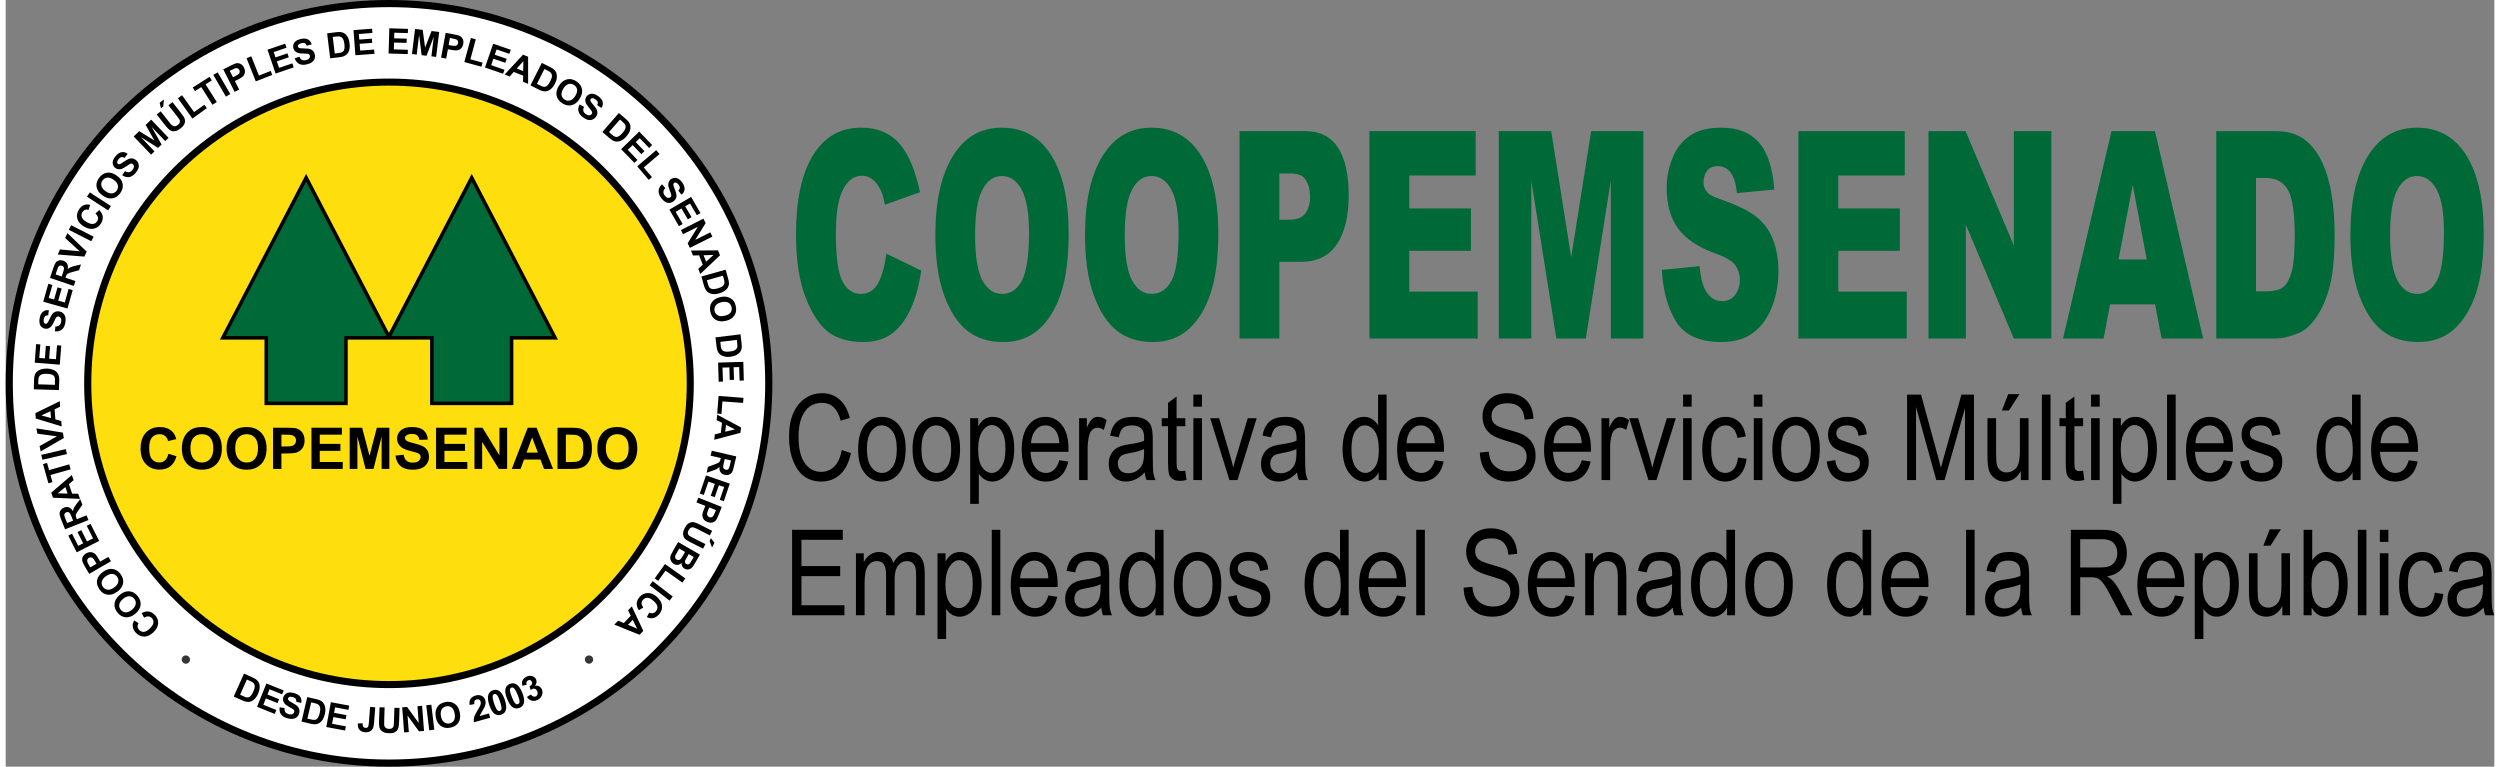 <?xml version="1.0" encoding="UTF-8"?>
<!DOCTYPE svg PUBLIC "-//W3C//DTD SVG 1.1//EN" "http://www.w3.org/Graphics/SVG/1.1/DTD/svg11.dtd">
<!-- Creator: CorelDRAW 2020 (64-Bit Versión de evaluación) -->
<svg xmlns="http://www.w3.org/2000/svg" xml:space="preserve" width="300px" height="92px" version="1.1" style="shape-rendering:geometricPrecision; text-rendering:geometricPrecision; image-rendering:optimizeQuality; fill-rule:evenodd; clip-rule:evenodd"
viewBox="0 0 300 92.42"
 xmlns:xlink="http://www.w3.org/1999/xlink"
 xmlns:xodm="http://www.corel.com/coreldraw/odm/2003">
 <rect x="0" y="0" width="300" height="92.42" fill="#808080" stroke="none"/>
 <defs>
  <style type="text/css">
   <![CDATA[
    .fil3 {fill:#373435}
    .fil4 {fill:#006938}
    .fil2 {fill:#FEDE0D}
    .fil0 {fill:white}
    .fil1 {fill:black;fill-rule:nonzero}
    .fil5 {fill:black;fill-rule:nonzero}
    .fil6 {fill:#006938;fill-rule:nonzero}
   ]]>
  </style>
 </defs>
 <g id="Capa_x0020_1">
  <g id="_2336262878656">
   <path class="fil0" d="M46.21 0.48c25.25,0 45.73,20.48 45.73,45.73 0,25.25 -20.48,45.73 -45.73,45.73 -25.25,0 -45.73,-20.48 -45.73,-45.73 0,-25.25 20.48,-45.73 45.73,-45.73z"/>
   <path class="fil1" d="M46.21 0c12.76,0 24.31,5.17 32.68,13.53 8.36,8.37 13.53,19.92 13.53,32.68 0,12.76 -5.17,24.31 -13.53,32.68 -8.37,8.36 -19.92,13.53 -32.68,13.53 -12.76,0 -24.31,-5.17 -32.68,-13.53 -8.36,-8.37 -13.53,-19.92 -13.53,-32.68 0,-12.76 5.17,-24.31 13.53,-32.68 8.37,-8.36 19.92,-13.53 32.68,-13.53zm32.07 14.14c-8.21,-8.21 -19.55,-13.28 -32.07,-13.28 -12.52,0 -23.86,5.07 -32.07,13.28 -8.21,8.21 -13.28,19.55 -13.28,32.07 0,12.52 5.07,23.86 13.28,32.07 8.21,8.21 19.55,13.28 32.07,13.28 12.52,0 23.86,-5.07 32.07,-13.28 8.21,-8.21 13.28,-19.55 13.28,-32.07 0,-12.52 -5.07,-23.86 -13.28,-32.07z"/>
   <path class="fil2" d="M46.21 9.89c20.06,0 36.31,16.26 36.31,36.32 0,20.06 -16.25,36.32 -36.31,36.32 -20.06,0 -36.32,-16.26 -36.32,-36.32 0,-20.06 16.26,-36.32 36.32,-36.32z"/>
   <path class="fil1" d="M46.21 9.47c10.15,0 19.33,4.11 25.98,10.76 6.65,6.65 10.76,15.83 10.76,25.98 0,10.15 -4.11,19.33 -10.76,25.98 -6.65,6.65 -15.83,10.76 -25.98,10.76 -10.15,0 -19.33,-4.11 -25.98,-10.76 -6.65,-6.65 -10.77,-15.83 -10.77,-25.98 0,-10.15 4.12,-19.33 10.77,-25.98 6.65,-6.65 15.83,-10.76 25.98,-10.76zm25.37 11.36c-6.49,-6.49 -15.46,-10.51 -25.37,-10.51 -9.91,0 -18.88,4.02 -25.38,10.51 -6.49,6.5 -10.51,15.47 -10.51,25.38 0,9.91 4.02,18.88 10.51,25.37 6.5,6.5 15.47,10.52 25.38,10.52 9.91,0 18.88,-4.02 25.37,-10.52 6.5,-6.49 10.52,-15.46 10.52,-25.37 0,-9.91 -4.02,-18.88 -10.52,-25.38z"/>
   <path class="fil1" d="M16.68 74.46l-0.28 -0.55c0.31,-0.17 0.59,-0.23 0.85,-0.19 0.27,0.04 0.51,0.18 0.74,0.42 0.28,0.29 0.41,0.62 0.39,1 -0.02,0.38 -0.21,0.73 -0.55,1.06 -0.36,0.35 -0.74,0.53 -1.12,0.54 -0.38,0 -0.72,-0.15 -1.02,-0.46 -0.25,-0.27 -0.38,-0.56 -0.38,-0.88 -0.01,-0.19 0.06,-0.39 0.19,-0.61l0.52 0.34c-0.09,0.13 -0.13,0.27 -0.12,0.42 0.02,0.14 0.08,0.27 0.19,0.39 0.16,0.16 0.35,0.24 0.56,0.23 0.21,-0.01 0.45,-0.14 0.71,-0.39 0.28,-0.27 0.43,-0.51 0.45,-0.72 0.02,-0.21 -0.04,-0.4 -0.2,-0.56 -0.11,-0.11 -0.25,-0.18 -0.4,-0.19 -0.16,-0.02 -0.33,0.04 -0.53,0.15zm-1.01 -0.51c-0.24,0.2 -0.47,0.34 -0.69,0.4 -0.16,0.05 -0.33,0.07 -0.5,0.06 -0.17,-0.01 -0.32,-0.05 -0.46,-0.12 -0.19,-0.09 -0.36,-0.23 -0.52,-0.42 -0.29,-0.34 -0.42,-0.7 -0.38,-1.08 0.03,-0.39 0.24,-0.74 0.61,-1.06 0.37,-0.32 0.75,-0.47 1.14,-0.45 0.38,0.02 0.72,0.2 1.01,0.54 0.29,0.34 0.42,0.7 0.39,1.08 -0.04,0.39 -0.24,0.73 -0.6,1.05zm-0.43 -0.46c0.26,-0.23 0.4,-0.46 0.44,-0.7 0.03,-0.23 -0.04,-0.44 -0.2,-0.63 -0.16,-0.19 -0.36,-0.28 -0.59,-0.28 -0.24,-0.01 -0.49,0.1 -0.76,0.33 -0.26,0.23 -0.41,0.46 -0.44,0.69 -0.03,0.22 0.04,0.43 0.2,0.63 0.17,0.19 0.37,0.29 0.6,0.29 0.23,0 0.48,-0.11 0.75,-0.33zm-1.78 -2.17c-0.26,0.18 -0.49,0.3 -0.72,0.35 -0.16,0.03 -0.33,0.03 -0.5,0.01 -0.17,-0.03 -0.32,-0.08 -0.45,-0.16 -0.18,-0.11 -0.34,-0.26 -0.48,-0.46 -0.26,-0.37 -0.36,-0.74 -0.29,-1.12 0.07,-0.38 0.31,-0.71 0.71,-1 0.4,-0.29 0.79,-0.4 1.17,-0.35 0.38,0.06 0.7,0.27 0.96,0.63 0.26,0.37 0.36,0.74 0.29,1.12 -0.07,0.37 -0.3,0.7 -0.69,0.98zm-0.39 -0.5c0.28,-0.2 0.45,-0.41 0.5,-0.65 0.05,-0.23 0.01,-0.45 -0.14,-0.65 -0.14,-0.19 -0.33,-0.31 -0.56,-0.33 -0.24,-0.03 -0.5,0.06 -0.78,0.27 -0.29,0.2 -0.45,0.42 -0.5,0.64 -0.06,0.22 -0.01,0.44 0.14,0.65 0.15,0.2 0.34,0.32 0.57,0.34 0.23,0.02 0.49,-0.06 0.77,-0.27zm-0.38 -3.16l-2.62 1.52 -0.5 -0.85c-0.19,-0.32 -0.29,-0.54 -0.32,-0.65 -0.05,-0.17 -0.04,-0.35 0.03,-0.53 0.08,-0.18 0.22,-0.33 0.43,-0.45 0.16,-0.09 0.31,-0.14 0.45,-0.14 0.15,-0.01 0.28,0.01 0.39,0.07 0.12,0.05 0.21,0.12 0.29,0.2 0.09,0.11 0.21,0.29 0.35,0.53l0.2 0.34 0.99 -0.57 0.31 0.53zm-2.49 0.73l0.75 -0.43 -0.17 -0.29c-0.12,-0.21 -0.21,-0.34 -0.28,-0.39 -0.07,-0.06 -0.15,-0.09 -0.23,-0.09 -0.08,-0.01 -0.16,0.01 -0.24,0.06 -0.09,0.05 -0.16,0.13 -0.19,0.22 -0.03,0.09 -0.02,0.18 0.01,0.28 0.02,0.07 0.09,0.2 0.2,0.39l0.15 0.25zm1.07 -3.18l-2.71 1.37 -1.01 -2.01 0.45 -0.23 0.74 1.46 0.6 -0.3 -0.68 -1.36 0.46 -0.23 0.68 1.36 0.73 -0.37 -0.76 -1.52 0.46 -0.23 1.04 2.06zm-1.29 -2.52l-2.82 1.12 -0.48 -1.2c-0.12,-0.3 -0.18,-0.53 -0.18,-0.69 -0.01,-0.15 0.04,-0.3 0.14,-0.43 0.1,-0.14 0.23,-0.24 0.39,-0.3 0.22,-0.09 0.42,-0.09 0.6,-0.02 0.19,0.07 0.35,0.22 0.48,0.45 0.03,-0.15 0.07,-0.28 0.12,-0.4 0.06,-0.11 0.17,-0.28 0.33,-0.5l0.42 -0.56 0.27 0.68 -0.46 0.65c-0.16,0.23 -0.26,0.39 -0.29,0.46 -0.04,0.08 -0.06,0.15 -0.05,0.22 0,0.07 0.03,0.17 0.08,0.3l0.05 0.12 1.17 -0.47 0.23 0.57zm-1.85 0.08l-0.17 -0.43c-0.11,-0.27 -0.19,-0.43 -0.24,-0.49 -0.05,-0.06 -0.11,-0.1 -0.18,-0.12 -0.07,-0.01 -0.15,0 -0.24,0.03 -0.09,0.04 -0.16,0.09 -0.2,0.17 -0.03,0.07 -0.04,0.16 -0.02,0.26 0.01,0.05 0.06,0.19 0.15,0.42l0.18 0.44 0.72 -0.28zm-0.16 -5.51l0.22 0.62 -0.57 0.48 0.39 1.15 0.73 0.01 0.22 0.62 -3.26 -0.14 -0.21 -0.61 2.48 -2.13zm-0.77 1.45l-0.93 0.76 1.19 0.03 -0.26 -0.79zm0.63 -2.13l-2.43 0.68 0.24 0.86 -0.49 0.14 -0.65 -2.32 0.49 -0.13 0.24 0.86 2.43 -0.69 0.17 0.6zm-0.45 -1.84l-2.95 0.68 -0.14 -0.59 2.96 -0.69 0.13 0.6zm-0.37 -1.94l-2.8 1.62 -0.12 -0.65 2.08 -1.17 -2.35 -0.32 -0.11 -0.64 3.18 0.51 0.12 0.65zm-0.49 -4.44l0.05 0.66 -0.67 0.32 0.09 1.21 0.71 0.2 0.05 0.65 -3.12 -0.95 -0.05 -0.65 2.94 -1.44zm-1.12 1.21l-1.09 0.51 1.15 0.32 -0.06 -0.83zm-2.01 -2.64l0.03 -1.12c0.01,-0.25 0.03,-0.45 0.08,-0.58 0.05,-0.17 0.15,-0.32 0.29,-0.44 0.14,-0.13 0.3,-0.22 0.5,-0.28 0.2,-0.06 0.44,-0.08 0.72,-0.08 0.25,0.01 0.46,0.05 0.64,0.12 0.22,0.08 0.4,0.19 0.53,0.34 0.1,0.1 0.18,0.25 0.23,0.43 0.04,0.14 0.05,0.32 0.05,0.54l-0.04 1.16 -3.03 -0.09zm0.53 -0.6l2.01 0.06 0.01 -0.46c0.01,-0.17 0,-0.29 -0.02,-0.37 -0.02,-0.1 -0.06,-0.18 -0.11,-0.25 -0.06,-0.07 -0.16,-0.12 -0.29,-0.17 -0.14,-0.04 -0.32,-0.07 -0.56,-0.08 -0.23,0 -0.41,0.01 -0.54,0.05 -0.13,0.04 -0.22,0.09 -0.3,0.16 -0.07,0.08 -0.12,0.17 -0.15,0.28 -0.02,0.09 -0.03,0.25 -0.04,0.5l-0.01 0.28zm2.6 -2.37l-3.02 -0.24 0.17 -2.24 0.51 0.04 -0.13 1.63 0.68 0.05 0.11 -1.51 0.51 0.04 -0.11 1.51 0.82 0.06 0.13 -1.68 0.51 0.04 -0.18 2.3zm-0.58 -4.01l0.05 -0.59c0.2,0 0.36,-0.05 0.47,-0.14 0.12,-0.09 0.19,-0.23 0.22,-0.41 0.04,-0.19 0.02,-0.35 -0.04,-0.46 -0.06,-0.11 -0.15,-0.18 -0.26,-0.2 -0.07,-0.01 -0.14,0 -0.19,0.03 -0.06,0.03 -0.12,0.1 -0.17,0.19 -0.04,0.07 -0.11,0.22 -0.22,0.46 -0.14,0.31 -0.28,0.51 -0.42,0.62 -0.2,0.16 -0.42,0.21 -0.65,0.17 -0.16,-0.03 -0.29,-0.1 -0.41,-0.21 -0.12,-0.11 -0.19,-0.25 -0.23,-0.43 -0.04,-0.17 -0.04,-0.37 0,-0.6 0.07,-0.38 0.2,-0.64 0.4,-0.8 0.2,-0.16 0.44,-0.22 0.72,-0.18l-0.09 0.61c-0.16,0 -0.28,0.03 -0.36,0.1 -0.08,0.08 -0.14,0.2 -0.17,0.36 -0.03,0.18 -0.02,0.32 0.03,0.43 0.04,0.07 0.09,0.12 0.17,0.13 0.07,0.02 0.14,0 0.2,-0.05 0.08,-0.07 0.18,-0.24 0.3,-0.52 0.12,-0.28 0.24,-0.48 0.33,-0.61 0.1,-0.13 0.23,-0.22 0.37,-0.27 0.14,-0.06 0.31,-0.07 0.5,-0.03 0.17,0.03 0.32,0.1 0.45,0.23 0.13,0.12 0.22,0.27 0.26,0.46 0.04,0.19 0.04,0.41 -0.01,0.67 -0.07,0.38 -0.21,0.65 -0.42,0.82 -0.21,0.17 -0.49,0.25 -0.83,0.22zm1.51 -2.76l-2.92 -0.82 0.61 -2.16 0.49 0.14 -0.44 1.57 0.65 0.18 0.41 -1.46 0.5 0.14 -0.42 1.46 0.8 0.22 0.45 -1.63 0.5 0.14 -0.63 2.22zm0.76 -2.72l-2.87 -0.97 0.41 -1.22c0.1,-0.31 0.2,-0.52 0.3,-0.65 0.1,-0.12 0.23,-0.2 0.39,-0.24 0.16,-0.04 0.32,-0.03 0.49,0.03 0.22,0.07 0.38,0.19 0.48,0.37 0.09,0.17 0.12,0.39 0.07,0.65 0.12,-0.1 0.23,-0.17 0.35,-0.23 0.11,-0.05 0.3,-0.11 0.57,-0.17l0.68 -0.16 -0.23 0.69 -0.77 0.21c-0.27,0.07 -0.45,0.13 -0.52,0.17 -0.08,0.03 -0.14,0.08 -0.18,0.13 -0.04,0.05 -0.09,0.15 -0.13,0.28l-0.04 0.12 1.2 0.4 -0.2 0.59zm-1.46 -1.14l0.15 -0.43c0.09,-0.28 0.13,-0.46 0.13,-0.54 0,-0.07 -0.02,-0.14 -0.06,-0.2 -0.05,-0.06 -0.11,-0.1 -0.2,-0.13 -0.1,-0.03 -0.18,-0.03 -0.26,0 -0.08,0.03 -0.14,0.09 -0.19,0.18 -0.02,0.04 -0.07,0.18 -0.15,0.42l-0.15 0.45 0.73 0.25zm2.74 -2.4l-3.21 -0.25 0.27 -0.61 2.37 0.22 -1.75 -1.6 0.27 -0.59 2.32 2.23 -0.27 0.6zm0.83 -1.85l-2.71 -1.38 0.28 -0.55 2.71 1.38 -0.28 0.55zm0.5 -3.34l0.46 -0.42c0.24,0.25 0.38,0.5 0.42,0.77 0.03,0.26 -0.03,0.53 -0.2,0.82 -0.2,0.35 -0.48,0.56 -0.85,0.65 -0.37,0.09 -0.76,0.01 -1.18,-0.23 -0.43,-0.25 -0.71,-0.56 -0.82,-0.92 -0.11,-0.37 -0.06,-0.74 0.15,-1.1 0.19,-0.33 0.43,-0.53 0.74,-0.62 0.18,-0.06 0.39,-0.06 0.64,0.01l-0.18 0.59c-0.15,-0.04 -0.3,-0.04 -0.43,0.01 -0.14,0.06 -0.25,0.15 -0.33,0.29 -0.11,0.2 -0.13,0.4 -0.06,0.6 0.07,0.2 0.26,0.39 0.57,0.57 0.33,0.2 0.6,0.27 0.81,0.23 0.21,-0.03 0.37,-0.15 0.48,-0.34 0.09,-0.14 0.11,-0.29 0.08,-0.44 -0.03,-0.16 -0.13,-0.31 -0.3,-0.47zm1.53 -0.38l-2.55 -1.65 0.34 -0.52 2.55 1.65 -0.34 0.52zm-0.66 -1.79c-0.25,-0.18 -0.43,-0.36 -0.55,-0.56 -0.09,-0.15 -0.15,-0.31 -0.18,-0.47 -0.03,-0.17 -0.03,-0.33 0.01,-0.48 0.04,-0.2 0.14,-0.4 0.28,-0.61 0.26,-0.36 0.58,-0.57 0.96,-0.63 0.39,-0.06 0.78,0.06 1.18,0.35 0.4,0.28 0.64,0.61 0.71,0.99 0.07,0.38 -0.02,0.75 -0.28,1.11 -0.27,0.37 -0.59,0.58 -0.97,0.64 -0.38,0.06 -0.76,-0.06 -1.16,-0.34zm0.35 -0.52c0.28,0.2 0.54,0.28 0.78,0.26 0.24,-0.03 0.43,-0.14 0.57,-0.34 0.14,-0.2 0.18,-0.42 0.13,-0.65 -0.05,-0.23 -0.22,-0.44 -0.51,-0.65 -0.28,-0.2 -0.54,-0.29 -0.77,-0.26 -0.22,0.02 -0.41,0.14 -0.56,0.34 -0.15,0.21 -0.19,0.43 -0.14,0.65 0.05,0.23 0.22,0.45 0.5,0.65zm2 -1.93l0.35 -0.49c0.18,0.11 0.33,0.15 0.48,0.13 0.14,-0.03 0.27,-0.11 0.39,-0.25 0.13,-0.15 0.2,-0.28 0.2,-0.41 0,-0.13 -0.04,-0.24 -0.12,-0.31 -0.06,-0.05 -0.12,-0.07 -0.18,-0.07 -0.07,0 -0.15,0.02 -0.24,0.08 -0.07,0.04 -0.21,0.13 -0.43,0.28 -0.27,0.19 -0.5,0.3 -0.67,0.32 -0.25,0.03 -0.47,-0.03 -0.65,-0.19 -0.12,-0.1 -0.2,-0.23 -0.24,-0.38 -0.05,-0.16 -0.04,-0.32 0.01,-0.49 0.06,-0.17 0.16,-0.34 0.31,-0.52 0.25,-0.29 0.5,-0.45 0.76,-0.48 0.25,-0.04 0.48,0.04 0.7,0.21l-0.38 0.48c-0.14,-0.08 -0.26,-0.11 -0.37,-0.09 -0.11,0.02 -0.22,0.09 -0.33,0.22 -0.11,0.13 -0.18,0.26 -0.19,0.39 0,0.08 0.02,0.14 0.08,0.19 0.06,0.05 0.12,0.07 0.2,0.05 0.1,-0.01 0.27,-0.11 0.52,-0.29 0.25,-0.17 0.45,-0.29 0.6,-0.35 0.15,-0.06 0.3,-0.08 0.45,-0.05 0.16,0.02 0.3,0.1 0.45,0.22 0.13,0.12 0.22,0.26 0.27,0.43 0.05,0.18 0.05,0.35 -0.01,0.54 -0.06,0.18 -0.18,0.37 -0.35,0.57 -0.25,0.29 -0.51,0.45 -0.78,0.49 -0.27,0.04 -0.54,-0.04 -0.83,-0.23zm3.49 -2.48l-2.1 -2.19 0.67 -0.64 1.82 1.12 -1.04 -1.87 0.66 -0.64 2.1 2.2 -0.41 0.39 -1.65 -1.73 1.22 2.14 -0.43 0.41 -2.08 -1.31 1.65 1.73 -0.41 0.39zm0.68 -4.84l0.48 -0.38 1.02 1.3c0.16,0.2 0.27,0.33 0.33,0.38 0.1,0.08 0.21,0.12 0.33,0.12 0.13,0 0.25,-0.05 0.39,-0.16 0.13,-0.1 0.21,-0.21 0.24,-0.32 0.02,-0.11 0.01,-0.21 -0.04,-0.31 -0.05,-0.09 -0.15,-0.23 -0.3,-0.42l-1.04 -1.32 0.49 -0.38 0.98 1.26c0.23,0.28 0.38,0.5 0.44,0.63 0.07,0.14 0.1,0.28 0.09,0.42 0,0.13 -0.04,0.27 -0.12,0.41 -0.08,0.14 -0.21,0.29 -0.4,0.43 -0.23,0.18 -0.42,0.29 -0.58,0.33 -0.16,0.04 -0.31,0.05 -0.44,0.02 -0.13,-0.04 -0.25,-0.09 -0.34,-0.16 -0.14,-0.12 -0.32,-0.3 -0.53,-0.57l-1 -1.28zm0.51 -0.75l-0.16 -0.66 0.51 -0.4 -0.07 0.84 -0.28 0.22zm3.79 1.24l-1.75 -2.45 0.5 -0.36 1.45 2.03 1.24 -0.88 0.3 0.41 -1.74 1.25zm2.42 -1.66l-1.35 -2.13 -0.76 0.48 -0.27 -0.43 2.03 -1.29 0.27 0.43 -0.75 0.48 1.35 2.13 -0.52 0.33zm1.62 -0.98l-1.52 -2.62 0.53 -0.31 1.52 2.62 -0.53 0.31zm1.05 -0.58l-1.37 -2.71 0.88 -0.44c0.33,-0.17 0.56,-0.27 0.67,-0.29 0.18,-0.04 0.35,-0.01 0.52,0.07 0.18,0.08 0.32,0.23 0.43,0.45 0.08,0.17 0.12,0.32 0.12,0.47 0,0.14 -0.04,0.27 -0.1,0.38 -0.06,0.11 -0.13,0.2 -0.22,0.27 -0.11,0.09 -0.29,0.2 -0.54,0.32l-0.36 0.18 0.52 1.03 -0.55 0.27zm-0.59 -2.53l0.39 0.77 0.3 -0.15c0.21,-0.1 0.35,-0.19 0.41,-0.26 0.06,-0.06 0.09,-0.13 0.1,-0.22 0.01,-0.08 0,-0.16 -0.04,-0.24 -0.05,-0.1 -0.12,-0.16 -0.21,-0.2 -0.09,-0.03 -0.18,-0.04 -0.28,-0.01 -0.07,0.02 -0.21,0.08 -0.4,0.18l-0.27 0.13zm3.14 1.27l-1.11 -2.79 0.57 -0.23 0.92 2.32 1.42 -0.56 0.19 0.48 -1.99 0.78zm2.39 -0.94l-0.98 -2.88 2.13 -0.72 0.17 0.48 -1.55 0.53 0.22 0.64 1.44 -0.49 0.16 0.48 -1.44 0.49 0.27 0.78 1.6 -0.54 0.16 0.48 -2.18 0.75zm2.3 -1.84l0.57 -0.19c0.08,0.18 0.19,0.31 0.31,0.38 0.13,0.06 0.29,0.08 0.47,0.03 0.19,-0.04 0.32,-0.11 0.4,-0.22 0.08,-0.1 0.11,-0.21 0.08,-0.32 -0.02,-0.07 -0.05,-0.12 -0.1,-0.16 -0.05,-0.04 -0.14,-0.07 -0.24,-0.08 -0.08,-0.01 -0.25,-0.01 -0.51,-0.02 -0.34,0 -0.58,-0.05 -0.74,-0.14 -0.22,-0.12 -0.35,-0.3 -0.41,-0.53 -0.03,-0.15 -0.02,-0.3 0.03,-0.46 0.06,-0.15 0.15,-0.27 0.3,-0.38 0.14,-0.11 0.33,-0.18 0.56,-0.24 0.37,-0.08 0.66,-0.07 0.89,0.06 0.22,0.12 0.37,0.31 0.44,0.59l-0.59 0.16c-0.06,-0.15 -0.14,-0.25 -0.24,-0.3 -0.1,-0.04 -0.23,-0.05 -0.4,-0.01 -0.17,0.04 -0.3,0.11 -0.38,0.2 -0.05,0.06 -0.07,0.13 -0.05,0.21 0.02,0.07 0.06,0.12 0.13,0.16 0.09,0.04 0.29,0.07 0.6,0.07 0.3,0 0.53,0.02 0.69,0.06 0.15,0.04 0.28,0.12 0.39,0.23 0.11,0.11 0.19,0.26 0.23,0.44 0.04,0.17 0.03,0.34 -0.03,0.51 -0.06,0.17 -0.17,0.31 -0.33,0.42 -0.15,0.12 -0.36,0.2 -0.61,0.26 -0.38,0.09 -0.68,0.07 -0.92,-0.06 -0.25,-0.13 -0.42,-0.35 -0.54,-0.67zm3.91 -3.01l1.11 -0.14c0.25,-0.03 0.45,-0.03 0.58,-0.01 0.18,0.03 0.35,0.11 0.49,0.22 0.14,0.12 0.26,0.27 0.35,0.46 0.09,0.18 0.15,0.41 0.18,0.7 0.03,0.24 0.03,0.46 -0.01,0.65 -0.05,0.23 -0.13,0.42 -0.26,0.57 -0.09,0.12 -0.22,0.21 -0.39,0.29 -0.13,0.06 -0.31,0.11 -0.53,0.13l-1.15 0.14 -0.37 -3.01zm0.68 0.43l0.24 2 0.45 -0.06c0.17,-0.02 0.29,-0.04 0.37,-0.07 0.09,-0.04 0.17,-0.09 0.23,-0.16 0.05,-0.06 0.09,-0.17 0.12,-0.31 0.02,-0.14 0.02,-0.32 -0.01,-0.56 -0.03,-0.23 -0.07,-0.4 -0.13,-0.52 -0.05,-0.12 -0.12,-0.21 -0.2,-0.27 -0.08,-0.06 -0.18,-0.1 -0.3,-0.11 -0.09,-0.01 -0.25,0 -0.5,0.03l-0.27 0.03zm2.73 2.21l-0.23 -3.03 2.24 -0.17 0.04 0.51 -1.63 0.13 0.05 0.67 1.52 -0.11 0.04 0.51 -1.52 0.11 0.07 0.82 1.68 -0.13 0.04 0.52 -2.3 0.17zm4 -0.21l0.09 -3.04 2.25 0.07 -0.02 0.51 -1.63 -0.05 -0.02 0.68 1.52 0.04 -0.02 0.51 -1.51 -0.04 -0.03 0.82 1.69 0.05 -0.01 0.52 -2.31 -0.07zm2.82 0.06l0.37 -3.02 0.92 0.11 0.29 2.13 0.78 -1.99 0.92 0.11 -0.37 3.01 -0.57 -0.07 0.29 -2.37 -0.88 2.3 -0.59 -0.07 -0.3 -2.45 -0.29 2.38 -0.57 -0.07zm3.51 0.44l0.55 -2.99 0.97 0.18c0.36,0.07 0.6,0.13 0.71,0.18 0.16,0.07 0.28,0.2 0.37,0.37 0.09,0.17 0.11,0.37 0.07,0.61 -0.04,0.19 -0.1,0.33 -0.19,0.45 -0.08,0.11 -0.19,0.19 -0.3,0.25 -0.12,0.05 -0.23,0.08 -0.34,0.08 -0.15,0 -0.36,-0.02 -0.63,-0.07l-0.39 -0.07 -0.21 1.12 -0.61 -0.11zm1.06 -2.37l-0.15 0.85 0.33 0.06c0.23,0.04 0.39,0.06 0.48,0.04 0.09,-0.02 0.16,-0.05 0.21,-0.11 0.06,-0.06 0.1,-0.13 0.12,-0.22 0.02,-0.11 0,-0.21 -0.05,-0.29 -0.05,-0.08 -0.12,-0.14 -0.22,-0.18 -0.07,-0.02 -0.21,-0.06 -0.43,-0.1l-0.29 -0.05zm1.74 2.9l0.79 -2.9 0.59 0.16 -0.65 2.41 1.47 0.4 -0.14 0.49 -2.06 -0.56zm2.49 0.66l0.99 -2.87 2.12 0.73 -0.17 0.49 -1.54 -0.53 -0.22 0.64 1.44 0.49 -0.17 0.48 -1.44 -0.49 -0.26 0.78 1.6 0.55 -0.17 0.48 -2.18 -0.75zm5.2 1.97l-0.61 -0.25 0.01 -0.74 -1.13 -0.45 -0.49 0.55 -0.61 -0.24 2.22 -2.39 0.61 0.25 0 3.27zm-0.6 -1.54l0.03 -1.2 -0.8 0.89 0.77 0.31zm2.25 -0.99l1 0.5c0.23,0.12 0.39,0.22 0.49,0.32 0.13,0.12 0.23,0.28 0.28,0.45 0.05,0.18 0.06,0.37 0.03,0.57 -0.02,0.2 -0.1,0.43 -0.23,0.69 -0.11,0.22 -0.24,0.4 -0.38,0.53 -0.16,0.16 -0.34,0.27 -0.53,0.33 -0.14,0.05 -0.31,0.05 -0.49,0.02 -0.14,-0.02 -0.31,-0.08 -0.51,-0.18l-1.03 -0.52 1.37 -2.71zm0.32 0.73l-0.91 1.8 0.41 0.2c0.15,0.08 0.26,0.13 0.34,0.14 0.1,0.03 0.19,0.03 0.28,0 0.08,-0.02 0.17,-0.08 0.27,-0.19 0.1,-0.1 0.2,-0.26 0.31,-0.47 0.1,-0.2 0.17,-0.37 0.19,-0.5 0.02,-0.14 0.01,-0.25 -0.02,-0.35 -0.04,-0.09 -0.1,-0.18 -0.19,-0.25 -0.07,-0.05 -0.21,-0.14 -0.44,-0.25l-0.24 -0.13zm1.74 2.03c0.17,-0.26 0.35,-0.45 0.54,-0.58 0.14,-0.09 0.3,-0.16 0.46,-0.2 0.17,-0.03 0.33,-0.04 0.48,-0.02 0.2,0.04 0.41,0.12 0.62,0.26 0.37,0.24 0.6,0.55 0.68,0.93 0.07,0.38 -0.02,0.78 -0.29,1.19 -0.26,0.42 -0.58,0.67 -0.96,0.76 -0.37,0.09 -0.75,0.01 -1.12,-0.23 -0.38,-0.24 -0.61,-0.55 -0.69,-0.93 -0.07,-0.38 0.02,-0.77 0.28,-1.18zm0.54 0.33c-0.18,0.29 -0.25,0.55 -0.22,0.79 0.04,0.23 0.16,0.41 0.37,0.55 0.21,0.13 0.42,0.16 0.65,0.1 0.23,-0.06 0.44,-0.24 0.63,-0.54 0.18,-0.29 0.26,-0.55 0.22,-0.78 -0.03,-0.23 -0.16,-0.41 -0.37,-0.55 -0.21,-0.13 -0.43,-0.17 -0.66,-0.11 -0.22,0.07 -0.43,0.24 -0.62,0.54zm1.97 1.91l0.52 0.3c-0.09,0.18 -0.12,0.34 -0.08,0.48 0.03,0.14 0.12,0.27 0.28,0.38 0.16,0.11 0.3,0.17 0.43,0.16 0.13,-0.01 0.23,-0.06 0.29,-0.15 0.04,-0.06 0.06,-0.12 0.06,-0.19 -0.01,-0.07 -0.04,-0.14 -0.1,-0.23 -0.05,-0.07 -0.15,-0.2 -0.32,-0.4 -0.22,-0.26 -0.35,-0.47 -0.39,-0.65 -0.05,-0.24 -0.01,-0.46 0.13,-0.66 0.1,-0.12 0.22,-0.21 0.36,-0.27 0.15,-0.06 0.32,-0.07 0.49,-0.03 0.18,0.04 0.36,0.12 0.55,0.26 0.31,0.22 0.49,0.46 0.55,0.71 0.05,0.25 0,0.49 -0.15,0.72l-0.52 -0.34c0.08,-0.14 0.1,-0.27 0.07,-0.37 -0.03,-0.11 -0.12,-0.21 -0.26,-0.31 -0.14,-0.1 -0.27,-0.16 -0.4,-0.15 -0.08,0 -0.14,0.03 -0.19,0.09 -0.04,0.06 -0.05,0.13 -0.03,0.21 0.02,0.09 0.14,0.26 0.34,0.49 0.2,0.23 0.33,0.42 0.41,0.56 0.07,0.15 0.1,0.29 0.09,0.45 -0.01,0.15 -0.07,0.31 -0.19,0.46 -0.1,0.14 -0.23,0.25 -0.4,0.31 -0.17,0.07 -0.34,0.08 -0.53,0.04 -0.19,-0.04 -0.39,-0.14 -0.6,-0.3 -0.31,-0.22 -0.5,-0.46 -0.56,-0.73 -0.07,-0.26 -0.02,-0.54 0.15,-0.84zm4.72 1.04l0.85 0.73c0.19,0.17 0.32,0.31 0.39,0.42 0.1,0.16 0.16,0.33 0.16,0.51 0.01,0.19 -0.02,0.37 -0.1,0.56 -0.08,0.19 -0.21,0.4 -0.4,0.61 -0.16,0.19 -0.32,0.33 -0.49,0.43 -0.2,0.12 -0.4,0.18 -0.6,0.19 -0.14,0.01 -0.31,-0.02 -0.48,-0.1 -0.13,-0.06 -0.28,-0.16 -0.45,-0.31l-0.87 -0.75 1.99 -2.29zm0.13 0.79l-1.32 1.51 0.35 0.3c0.12,0.12 0.22,0.19 0.29,0.22 0.1,0.05 0.18,0.07 0.27,0.07 0.09,0 0.19,-0.04 0.32,-0.12 0.12,-0.07 0.25,-0.2 0.41,-0.38 0.15,-0.17 0.25,-0.32 0.3,-0.44 0.05,-0.13 0.08,-0.24 0.06,-0.34 0,-0.1 -0.04,-0.2 -0.11,-0.29 -0.06,-0.07 -0.18,-0.19 -0.36,-0.35l-0.21 -0.18zm0.14 3.57l2.18 -2.12 1.56 1.62 -0.36 0.36 -1.14 -1.18 -0.48 0.47 1.05 1.09 -0.37 0.36 -1.05 -1.09 -0.59 0.57 1.17 1.22 -0.37 0.35 -1.6 -1.65zm1.94 2.07l2.29 -1.95 0.4 0.47 -1.9 1.62 0.99 1.16 -0.39 0.33 -1.39 -1.63zm2.99 2.17l0.4 0.46c-0.14,0.14 -0.22,0.29 -0.23,0.43 -0.01,0.14 0.03,0.29 0.14,0.44 0.12,0.16 0.24,0.26 0.36,0.29 0.13,0.03 0.24,0.02 0.33,-0.05 0.06,-0.04 0.09,-0.09 0.11,-0.16 0.02,-0.06 0.01,-0.14 -0.02,-0.25 -0.02,-0.07 -0.08,-0.23 -0.18,-0.48 -0.12,-0.31 -0.18,-0.55 -0.15,-0.73 0.02,-0.25 0.14,-0.44 0.33,-0.59 0.13,-0.08 0.27,-0.13 0.43,-0.14 0.16,-0.01 0.32,0.03 0.47,0.13 0.16,0.09 0.3,0.23 0.44,0.42 0.22,0.31 0.31,0.59 0.29,0.84 -0.03,0.26 -0.15,0.47 -0.37,0.64l-0.38 -0.49c0.11,-0.11 0.17,-0.22 0.18,-0.33 0,-0.11 -0.04,-0.23 -0.14,-0.37 -0.11,-0.14 -0.22,-0.24 -0.33,-0.27 -0.08,-0.03 -0.15,-0.02 -0.21,0.03 -0.06,0.04 -0.09,0.1 -0.1,0.18 -0.01,0.1 0.04,0.29 0.16,0.57 0.12,0.29 0.18,0.51 0.21,0.67 0.02,0.16 0,0.31 -0.06,0.45 -0.06,0.14 -0.17,0.27 -0.32,0.38 -0.14,0.1 -0.3,0.16 -0.48,0.17 -0.18,0.01 -0.36,-0.04 -0.52,-0.14 -0.16,-0.1 -0.32,-0.26 -0.47,-0.47 -0.23,-0.31 -0.33,-0.61 -0.3,-0.88 0.02,-0.27 0.16,-0.52 0.41,-0.75zm0.89 3.05l2.62 -1.53 1.13 1.95 -0.44 0.25 -0.82 -1.41 -0.59 0.34 0.77 1.31 -0.45 0.26 -0.76 -1.31 -0.71 0.41 0.85 1.46 -0.45 0.26 -1.15 -1.99zm1.39 2.46l2.71 -1.37 0.27 0.53 -1.26 2.03 1.82 -0.91 0.25 0.51 -2.71 1.36 -0.27 -0.55 1.23 -1.99 -1.79 0.89 -0.25 -0.5zm2.33 5.3l-0.24 -0.62 0.54 -0.5 -0.44 -1.13 -0.74 0.02 -0.24 -0.6 3.26 -0.02 0.24 0.6 -2.38 2.25zm0.71 -1.49l0.89 -0.81 -1.2 0.04 0.31 0.77zm2.35 0.97l0.3 1.07c0.07,0.25 0.11,0.44 0.1,0.58 0,0.18 -0.05,0.35 -0.14,0.51 -0.1,0.16 -0.23,0.3 -0.4,0.41 -0.17,0.12 -0.39,0.22 -0.66,0.29 -0.24,0.07 -0.46,0.1 -0.65,0.09 -0.23,-0.02 -0.43,-0.07 -0.6,-0.17 -0.13,-0.07 -0.25,-0.19 -0.35,-0.35 -0.08,-0.12 -0.15,-0.29 -0.21,-0.5l-0.31 -1.11 2.92 -0.82zm-0.33 0.73l-1.93 0.54 0.12 0.44c0.05,0.17 0.09,0.28 0.13,0.35 0.05,0.09 0.11,0.16 0.19,0.2 0.07,0.05 0.18,0.07 0.32,0.08 0.15,0 0.33,-0.03 0.56,-0.09 0.22,-0.07 0.39,-0.14 0.5,-0.21 0.11,-0.07 0.19,-0.16 0.23,-0.25 0.05,-0.09 0.07,-0.19 0.07,-0.31 -0.01,-0.08 -0.04,-0.25 -0.11,-0.49l-0.08 -0.26zm-0.33 2.58c0.3,-0.07 0.56,-0.09 0.79,-0.04 0.17,0.03 0.32,0.09 0.47,0.18 0.15,0.09 0.27,0.19 0.36,0.32 0.12,0.16 0.21,0.37 0.26,0.61 0.1,0.44 0.05,0.82 -0.16,1.14 -0.22,0.32 -0.56,0.54 -1.04,0.65 -0.48,0.11 -0.89,0.07 -1.22,-0.13 -0.33,-0.19 -0.54,-0.51 -0.64,-0.94 -0.1,-0.44 -0.05,-0.83 0.16,-1.15 0.21,-0.32 0.55,-0.54 1.02,-0.64zm0.16 0.61c-0.33,0.07 -0.57,0.21 -0.71,0.41 -0.13,0.19 -0.18,0.41 -0.12,0.65 0.05,0.23 0.19,0.41 0.39,0.52 0.21,0.12 0.48,0.14 0.83,0.05 0.34,-0.07 0.57,-0.21 0.71,-0.39 0.13,-0.19 0.17,-0.41 0.11,-0.66 -0.06,-0.24 -0.19,-0.42 -0.39,-0.53 -0.2,-0.11 -0.48,-0.13 -0.82,-0.05zm2.29 3.87l0.13 1.11c0.03,0.25 0.04,0.44 0.01,0.57 -0.03,0.19 -0.1,0.35 -0.22,0.49 -0.12,0.14 -0.27,0.26 -0.45,0.35 -0.19,0.09 -0.42,0.15 -0.7,0.19 -0.25,0.03 -0.47,0.02 -0.65,-0.02 -0.23,-0.05 -0.42,-0.13 -0.58,-0.26 -0.11,-0.09 -0.21,-0.22 -0.29,-0.39 -0.06,-0.13 -0.1,-0.31 -0.13,-0.53l-0.14 -1.14 3.02 -0.37zm-0.44 0.67l-1.99 0.24 0.05 0.46c0.02,0.16 0.05,0.29 0.08,0.36 0.03,0.09 0.08,0.17 0.15,0.23 0.07,0.06 0.17,0.1 0.31,0.12 0.14,0.03 0.33,0.02 0.56,-0.01 0.23,-0.02 0.41,-0.07 0.53,-0.12 0.12,-0.06 0.21,-0.13 0.27,-0.21 0.06,-0.08 0.09,-0.18 0.11,-0.3 0,-0.08 -0.01,-0.25 -0.04,-0.5l-0.03 -0.27zm-2.26 2.74l3.04 -0.09 0.06 2.25 -0.51 0.01 -0.05 -1.63 -0.67 0.02 0.05 1.52 -0.52 0.01 -0.04 -1.51 -0.83 0.02 0.06 1.69 -0.52 0.02 -0.07 -2.31zm0.06 4.02l3 0.23 -0.05 0.61 -2.49 -0.18 -0.11 1.51 -0.52 -0.04 0.17 -2.13zm-0.53 5.28l0.08 -0.65 0.72 -0.18 0.14 -1.21 -0.65 -0.33 0.08 -0.65 2.87 1.54 -0.08 0.65 -3.16 0.83zm1.33 -0.97l1.17 -0.28 -1.07 -0.54 -0.1 0.82zm-1.62 2.29l2.95 0.69 -0.29 1.26c-0.07,0.31 -0.15,0.54 -0.24,0.66 -0.09,0.14 -0.21,0.23 -0.36,0.28 -0.16,0.06 -0.32,0.07 -0.5,0.02 -0.22,-0.05 -0.39,-0.15 -0.5,-0.32 -0.12,-0.16 -0.16,-0.38 -0.14,-0.64 -0.11,0.11 -0.21,0.19 -0.32,0.26 -0.11,0.06 -0.3,0.13 -0.56,0.22l-0.66 0.23 0.16 -0.71 0.75 -0.28c0.26,-0.1 0.43,-0.17 0.51,-0.22 0.07,-0.04 0.12,-0.09 0.16,-0.15 0.04,-0.06 0.07,-0.16 0.1,-0.29l0.03 -0.12 -1.23 -0.29 0.14 -0.6zm1.56 1l-0.1 0.44c-0.07,0.28 -0.1,0.47 -0.09,0.54 0.01,0.08 0.04,0.14 0.09,0.2 0.05,0.05 0.12,0.09 0.21,0.11 0.09,0.02 0.18,0.02 0.26,-0.02 0.07,-0.04 0.13,-0.11 0.16,-0.2 0.02,-0.05 0.06,-0.19 0.12,-0.43l0.1 -0.47 -0.75 -0.17zm-2.26 1.98l2.87 0.99 -0.72 2.12 -0.49 -0.16 0.53 -1.55 -0.64 -0.21 -0.49 1.43 -0.49 -0.16 0.5 -1.44 -0.78 -0.27 -0.55 1.6 -0.49 -0.16 0.75 -2.19zm-0.92 2.68l2.82 1.12 -0.36 0.92c-0.14,0.34 -0.25,0.56 -0.32,0.66 -0.1,0.14 -0.25,0.24 -0.43,0.29 -0.19,0.05 -0.39,0.03 -0.62,-0.06 -0.17,-0.06 -0.3,-0.15 -0.4,-0.26 -0.09,-0.11 -0.15,-0.23 -0.18,-0.35 -0.03,-0.13 -0.04,-0.24 -0.02,-0.35 0.03,-0.15 0.09,-0.35 0.2,-0.61l0.15 -0.37 -1.07 -0.42 0.23 -0.57zm2.12 1.5l-0.81 -0.32 -0.12 0.31c-0.09,0.23 -0.14,0.38 -0.14,0.47 0,0.09 0.03,0.16 0.07,0.23 0.05,0.07 0.11,0.12 0.2,0.16 0.1,0.04 0.2,0.04 0.29,0.01 0.09,-0.04 0.16,-0.1 0.21,-0.18 0.04,-0.06 0.1,-0.2 0.19,-0.4l0.11 -0.28zm-0.46 2.5l-0.28 0.55 -1.46 -0.75c-0.24,-0.11 -0.39,-0.18 -0.47,-0.2 -0.12,-0.04 -0.24,-0.03 -0.35,0.02 -0.11,0.06 -0.2,0.16 -0.28,0.31 -0.08,0.16 -0.11,0.29 -0.08,0.4 0.02,0.11 0.08,0.19 0.16,0.26 0.09,0.06 0.24,0.14 0.45,0.25l1.5 0.76 -0.28 0.55 -1.42 -0.72c-0.33,-0.16 -0.55,-0.3 -0.67,-0.39 -0.12,-0.1 -0.21,-0.21 -0.26,-0.34 -0.05,-0.13 -0.07,-0.27 -0.06,-0.43 0.01,-0.16 0.07,-0.35 0.18,-0.56 0.13,-0.26 0.26,-0.44 0.39,-0.54 0.13,-0.1 0.26,-0.17 0.39,-0.2 0.14,-0.03 0.26,-0.03 0.38,0 0.17,0.05 0.41,0.14 0.72,0.3l1.44 0.73zm-0.14 0.89l0.42 0.54 -0.29 0.58 -0.3 -0.79 0.17 -0.33z"/>
   <path class="fil1" d="M83.69 66.86l-0.61 1.05c-0.12,0.21 -0.22,0.36 -0.29,0.45 -0.08,0.09 -0.17,0.16 -0.27,0.21 -0.1,0.05 -0.21,0.08 -0.33,0.08 -0.13,0 -0.25,-0.03 -0.36,-0.1 -0.12,-0.07 -0.22,-0.17 -0.28,-0.29 -0.06,-0.13 -0.09,-0.26 -0.07,-0.4 -0.14,0.13 -0.29,0.21 -0.46,0.23 -0.16,0.02 -0.32,-0.02 -0.47,-0.1 -0.12,-0.07 -0.22,-0.17 -0.3,-0.29 -0.08,-0.12 -0.13,-0.25 -0.14,-0.38 -0.01,-0.14 0.02,-0.28 0.08,-0.43 0.04,-0.09 0.16,-0.31 0.35,-0.65l0.52 -0.9 2.63 1.52zm-0.75 0.28l-0.6 -0.35 -0.2 0.35c-0.12,0.2 -0.19,0.33 -0.21,0.39 -0.05,0.09 -0.06,0.18 -0.04,0.27 0.03,0.08 0.08,0.14 0.16,0.19 0.09,0.05 0.16,0.06 0.24,0.05 0.08,-0.02 0.15,-0.07 0.21,-0.15 0.03,-0.05 0.12,-0.2 0.27,-0.44l0.17 -0.31zm-1.04 -0.6l-0.7 -0.41 -0.29 0.49c-0.11,0.19 -0.17,0.32 -0.19,0.38 -0.03,0.08 -0.03,0.17 -0.01,0.25 0.03,0.08 0.09,0.15 0.18,0.2 0.08,0.05 0.16,0.07 0.24,0.06 0.07,0 0.15,-0.04 0.21,-0.09 0.07,-0.06 0.17,-0.21 0.31,-0.45l0.25 -0.43zm-2.42 1.45l2.45 1.74 -0.35 0.5 -2.04 -1.44 -0.88 1.23 -0.42 -0.29 1.24 -1.74zm-1.48 2.07l2.41 1.85 -0.38 0.49 -2.4 -1.85 0.37 -0.49zm-1.14 3.18l-0.53 0.32c-0.19,-0.29 -0.28,-0.56 -0.26,-0.83 0.02,-0.27 0.14,-0.52 0.35,-0.77 0.27,-0.3 0.59,-0.46 0.97,-0.47 0.38,-0.02 0.75,0.14 1.1,0.45 0.38,0.33 0.59,0.69 0.63,1.07 0.04,0.38 -0.08,0.73 -0.36,1.05 -0.25,0.28 -0.53,0.44 -0.85,0.47 -0.19,0.01 -0.39,-0.03 -0.62,-0.14l0.29 -0.55c0.14,0.08 0.28,0.1 0.43,0.08 0.14,-0.03 0.27,-0.1 0.37,-0.23 0.15,-0.17 0.21,-0.36 0.18,-0.57 -0.03,-0.21 -0.18,-0.44 -0.45,-0.67 -0.29,-0.26 -0.54,-0.39 -0.75,-0.39 -0.21,0 -0.39,0.08 -0.54,0.25 -0.11,0.12 -0.16,0.26 -0.16,0.41 0,0.16 0.07,0.33 0.2,0.52zm-3.49 2.06l0.46 -0.48 0.68 0.29 0.84 -0.88 -0.32 -0.66 0.45 -0.47 1.38 2.95 -0.45 0.47 -3.04 -1.22zm1.65 0.02l1.1 0.47 -0.53 -1.07 -0.57 0.6z"/>
   <path class="fil1" d="M28.73 81.2l1.02 0.46c0.23,0.1 0.4,0.2 0.5,0.29 0.14,0.12 0.25,0.26 0.31,0.44 0.06,0.17 0.08,0.36 0.06,0.56 -0.02,0.21 -0.09,0.44 -0.2,0.7 -0.1,0.23 -0.22,0.41 -0.35,0.55 -0.16,0.17 -0.33,0.29 -0.52,0.36 -0.13,0.05 -0.3,0.07 -0.49,0.04 -0.14,-0.01 -0.31,-0.07 -0.52,-0.16l-1.05 -0.47 1.24 -2.77zm0.35 0.72l-0.82 1.83 0.42 0.19c0.15,0.07 0.27,0.11 0.35,0.13 0.1,0.01 0.19,0.01 0.27,-0.02 0.09,-0.03 0.18,-0.09 0.27,-0.2 0.09,-0.11 0.19,-0.27 0.28,-0.48 0.1,-0.22 0.15,-0.39 0.17,-0.52 0.01,-0.13 0,-0.25 -0.04,-0.34 -0.04,-0.1 -0.11,-0.18 -0.2,-0.25 -0.07,-0.05 -0.22,-0.13 -0.45,-0.23l-0.25 -0.11zm1.22 3.28l1.13 -2.81 2.08 0.84 -0.19 0.47 -1.51 -0.61 -0.25 0.63 1.4 0.57 -0.19 0.47 -1.41 -0.57 -0.3 0.77 1.57 0.63 -0.2 0.47 -2.13 -0.86zm2.73 0.06l0.59 0.1c-0.02,0.2 0.01,0.36 0.09,0.48 0.09,0.12 0.22,0.2 0.39,0.25 0.19,0.05 0.35,0.05 0.47,-0.01 0.11,-0.05 0.19,-0.13 0.22,-0.24 0.02,-0.07 0.01,-0.13 -0.02,-0.19 -0.02,-0.06 -0.08,-0.12 -0.17,-0.19 -0.07,-0.04 -0.21,-0.12 -0.44,-0.25 -0.3,-0.17 -0.49,-0.32 -0.59,-0.47 -0.14,-0.21 -0.17,-0.43 -0.11,-0.67 0.04,-0.14 0.12,-0.27 0.24,-0.38 0.12,-0.11 0.27,-0.18 0.44,-0.2 0.18,-0.03 0.38,-0.01 0.61,0.05 0.36,0.1 0.62,0.25 0.76,0.47 0.14,0.21 0.18,0.45 0.12,0.73l-0.6 -0.14c0.01,-0.16 -0.01,-0.28 -0.08,-0.37 -0.06,-0.09 -0.18,-0.16 -0.34,-0.2 -0.17,-0.05 -0.32,-0.05 -0.43,0 -0.08,0.03 -0.12,0.08 -0.14,0.16 -0.02,0.07 -0.01,0.13 0.04,0.2 0.05,0.08 0.22,0.2 0.49,0.34 0.27,0.15 0.46,0.27 0.58,0.38 0.11,0.11 0.2,0.24 0.24,0.39 0.04,0.14 0.04,0.31 -0.01,0.5 -0.04,0.16 -0.13,0.31 -0.26,0.43 -0.14,0.12 -0.3,0.2 -0.49,0.22 -0.19,0.03 -0.41,0.01 -0.66,-0.06 -0.38,-0.1 -0.64,-0.26 -0.79,-0.49 -0.15,-0.22 -0.2,-0.5 -0.15,-0.84zm3.32 -1.23l1.09 0.25c0.24,0.06 0.42,0.12 0.54,0.19 0.16,0.09 0.29,0.22 0.38,0.38 0.1,0.16 0.15,0.34 0.17,0.54 0.03,0.21 0,0.45 -0.06,0.72 -0.06,0.25 -0.14,0.45 -0.24,0.61 -0.12,0.2 -0.27,0.35 -0.44,0.45 -0.12,0.08 -0.28,0.12 -0.47,0.14 -0.14,0.01 -0.32,-0.01 -0.54,-0.06l-1.12 -0.27 0.69 -2.95zm0.48 0.64l-0.46 1.96 0.45 0.1c0.16,0.04 0.28,0.06 0.36,0.05 0.1,0 0.19,-0.02 0.27,-0.06 0.08,-0.05 0.15,-0.13 0.22,-0.25 0.07,-0.12 0.14,-0.3 0.19,-0.53 0.05,-0.23 0.07,-0.41 0.06,-0.54 -0.01,-0.13 -0.04,-0.24 -0.1,-0.32 -0.06,-0.09 -0.14,-0.16 -0.24,-0.21 -0.08,-0.04 -0.24,-0.08 -0.48,-0.14l-0.27 -0.06zm1.82 2.97l0.55 -2.99 2.21 0.41 -0.09 0.51 -1.61 -0.3 -0.12 0.66 1.49 0.28 -0.09 0.5 -1.49 -0.27 -0.15 0.81 1.66 0.31 -0.1 0.5 -2.26 -0.42zm5.28 -2.42l0.62 0.04 -0.15 1.92c-0.02,0.25 -0.06,0.44 -0.11,0.57 -0.07,0.18 -0.19,0.31 -0.36,0.4 -0.16,0.1 -0.37,0.14 -0.62,0.12 -0.3,-0.03 -0.52,-0.13 -0.67,-0.31 -0.15,-0.17 -0.21,-0.43 -0.19,-0.75l0.58 -0.02c0,0.17 0.01,0.29 0.05,0.37 0.06,0.11 0.15,0.17 0.29,0.18 0.13,0.02 0.23,-0.02 0.29,-0.09 0.06,-0.07 0.1,-0.23 0.12,-0.48l0.15 -1.95zm1.14 0.04l0.61 0.02 -0.05 1.65c-0.01,0.26 -0.01,0.43 0,0.51 0.03,0.12 0.08,0.22 0.18,0.3 0.1,0.08 0.23,0.12 0.4,0.13 0.17,0 0.3,-0.03 0.39,-0.1 0.09,-0.07 0.14,-0.15 0.17,-0.25 0.02,-0.11 0.03,-0.28 0.04,-0.52l0.05 -1.68 0.62 0.02 -0.05 1.6c-0.02,0.36 -0.04,0.62 -0.08,0.77 -0.04,0.15 -0.1,0.27 -0.19,0.37 -0.1,0.11 -0.22,0.18 -0.37,0.24 -0.15,0.06 -0.34,0.08 -0.58,0.07 -0.29,-0.01 -0.51,-0.05 -0.65,-0.12 -0.15,-0.07 -0.27,-0.16 -0.35,-0.27 -0.08,-0.11 -0.14,-0.22 -0.16,-0.34 -0.04,-0.18 -0.05,-0.44 -0.04,-0.78l0.06 -1.62zm2.96 3.03l-0.23 -3.02 0.59 -0.05 1.4 1.93 -0.15 -2.02 0.56 -0.05 0.23 3.03 -0.61 0.05 -1.38 -1.9 0.16 1.99 -0.57 0.04zm3.03 -0.25l-0.36 -3.02 0.61 -0.07 0.36 3.01 -0.61 0.08zm0.79 -1.57c-0.05,-0.31 -0.05,-0.57 0,-0.8 0.04,-0.16 0.1,-0.32 0.2,-0.46 0.09,-0.14 0.21,-0.26 0.33,-0.34 0.18,-0.11 0.38,-0.19 0.63,-0.24 0.44,-0.08 0.81,-0.01 1.13,0.22 0.32,0.22 0.52,0.58 0.61,1.06 0.09,0.49 0.03,0.89 -0.18,1.21 -0.22,0.32 -0.54,0.52 -0.98,0.6 -0.44,0.09 -0.82,0.02 -1.13,-0.21 -0.32,-0.22 -0.52,-0.57 -0.61,-1.04zm0.62 -0.14c0.06,0.34 0.19,0.58 0.38,0.73 0.19,0.14 0.4,0.19 0.64,0.15 0.24,-0.05 0.43,-0.17 0.55,-0.37 0.12,-0.21 0.15,-0.48 0.08,-0.83 -0.06,-0.34 -0.18,-0.58 -0.36,-0.72 -0.18,-0.14 -0.4,-0.19 -0.65,-0.14 -0.25,0.04 -0.43,0.17 -0.55,0.37 -0.12,0.19 -0.15,0.47 -0.09,0.81zm5.79 -0.32l0.14 0.51 -1.96 0.55c-0.03,-0.2 -0.02,-0.4 0.03,-0.61 0.06,-0.21 0.21,-0.5 0.44,-0.88 0.18,-0.3 0.29,-0.51 0.33,-0.61 0.04,-0.13 0.05,-0.26 0.02,-0.37 -0.04,-0.13 -0.1,-0.22 -0.18,-0.26 -0.09,-0.05 -0.19,-0.06 -0.31,-0.03 -0.11,0.04 -0.2,0.1 -0.25,0.19 -0.05,0.09 -0.05,0.21 -0.02,0.38l-0.57 0.1c-0.06,-0.32 -0.01,-0.57 0.12,-0.75 0.14,-0.18 0.34,-0.31 0.61,-0.39 0.28,-0.08 0.53,-0.06 0.74,0.05 0.21,0.11 0.35,0.28 0.41,0.51 0.04,0.13 0.05,0.26 0.04,0.4 -0.02,0.13 -0.06,0.27 -0.12,0.43 -0.05,0.11 -0.14,0.27 -0.27,0.48 -0.13,0.21 -0.21,0.35 -0.24,0.42 -0.04,0.07 -0.06,0.13 -0.08,0.19l1.12 -0.31zm0.48 -2.8c0.28,-0.1 0.53,-0.07 0.75,0.08 0.27,0.17 0.49,0.53 0.68,1.08 0.18,0.54 0.22,0.97 0.11,1.27 -0.09,0.25 -0.27,0.42 -0.55,0.51 -0.28,0.1 -0.54,0.07 -0.78,-0.09 -0.25,-0.16 -0.46,-0.52 -0.65,-1.07 -0.18,-0.54 -0.22,-0.96 -0.11,-1.27 0.09,-0.25 0.27,-0.42 0.55,-0.51zm0.15 0.46c-0.06,0.02 -0.12,0.06 -0.15,0.12 -0.04,0.06 -0.05,0.15 -0.04,0.27 0.01,0.15 0.07,0.4 0.18,0.74 0.12,0.34 0.21,0.57 0.29,0.68 0.08,0.12 0.15,0.19 0.21,0.21 0.07,0.03 0.13,0.03 0.2,0.01 0.06,-0.03 0.11,-0.07 0.15,-0.13 0.04,-0.06 0.05,-0.15 0.04,-0.27 -0.01,-0.15 -0.07,-0.4 -0.18,-0.74 -0.12,-0.33 -0.21,-0.56 -0.29,-0.68 -0.08,-0.11 -0.15,-0.18 -0.21,-0.21 -0.07,-0.02 -0.13,-0.02 -0.2,0zm1.89 -1.23c0.28,-0.11 0.53,-0.09 0.76,0.04 0.28,0.16 0.52,0.5 0.74,1.04 0.21,0.53 0.27,0.95 0.18,1.26 -0.07,0.26 -0.24,0.44 -0.52,0.55 -0.27,0.11 -0.54,0.09 -0.79,-0.05 -0.25,-0.15 -0.49,-0.49 -0.7,-1.03 -0.22,-0.53 -0.28,-0.95 -0.19,-1.26 0.08,-0.25 0.25,-0.44 0.52,-0.55zm0.18 0.45c-0.06,0.03 -0.11,0.07 -0.14,0.13 -0.04,0.07 -0.05,0.16 -0.03,0.28 0.02,0.15 0.1,0.39 0.23,0.72 0.13,0.34 0.24,0.56 0.32,0.67 0.08,0.11 0.16,0.17 0.23,0.2 0.06,0.02 0.13,0.01 0.19,-0.01 0.07,-0.03 0.11,-0.07 0.15,-0.13 0.03,-0.07 0.04,-0.16 0.03,-0.28 -0.02,-0.15 -0.1,-0.39 -0.23,-0.72 -0.14,-0.33 -0.24,-0.55 -0.33,-0.66 -0.08,-0.12 -0.15,-0.18 -0.22,-0.2 -0.07,-0.03 -0.13,-0.02 -0.2,0zm1.88 1.12l0.48 -0.29c0.08,0.12 0.17,0.2 0.27,0.24 0.1,0.04 0.21,0.03 0.31,-0.01 0.1,-0.05 0.18,-0.14 0.21,-0.25 0.04,-0.12 0.03,-0.25 -0.04,-0.39 -0.06,-0.13 -0.14,-0.22 -0.25,-0.27 -0.1,-0.04 -0.21,-0.04 -0.31,0 -0.07,0.03 -0.14,0.08 -0.22,0.15l-0.14 -0.46c0.14,-0.06 0.24,-0.14 0.28,-0.24 0.05,-0.1 0.05,-0.2 0,-0.31 -0.05,-0.1 -0.11,-0.16 -0.19,-0.19 -0.08,-0.03 -0.16,-0.02 -0.26,0.02 -0.09,0.04 -0.15,0.11 -0.19,0.2 -0.03,0.09 -0.03,0.2 0.01,0.33l-0.52 0.13c-0.04,-0.18 -0.05,-0.34 -0.03,-0.47 0.02,-0.13 0.08,-0.25 0.18,-0.37 0.09,-0.11 0.22,-0.2 0.37,-0.27 0.26,-0.12 0.51,-0.13 0.74,-0.03 0.19,0.08 0.33,0.2 0.4,0.37 0.11,0.25 0.07,0.5 -0.13,0.77 0.17,-0.04 0.33,-0.02 0.48,0.05 0.15,0.08 0.26,0.2 0.34,0.37 0.11,0.24 0.11,0.49 0.01,0.74 -0.1,0.25 -0.28,0.44 -0.54,0.55 -0.25,0.12 -0.49,0.14 -0.72,0.07 -0.23,-0.07 -0.41,-0.22 -0.54,-0.44z"/>
   <path class="fil1" d="M19.62 54.7l0.97 0.3c-0.15,0.54 -0.4,0.95 -0.75,1.22 -0.34,0.26 -0.78,0.39 -1.31,0.39 -0.66,0 -1.21,-0.22 -1.63,-0.67 -0.43,-0.45 -0.64,-1.07 -0.64,-1.85 0,-0.83 0.22,-1.47 0.64,-1.93 0.43,-0.46 0.99,-0.68 1.68,-0.68 0.61,0 1.11,0.17 1.49,0.53 0.22,0.22 0.39,0.52 0.5,0.92l-0.99 0.24c-0.06,-0.26 -0.18,-0.46 -0.36,-0.61 -0.19,-0.15 -0.42,-0.22 -0.68,-0.22 -0.37,0 -0.67,0.13 -0.9,0.39 -0.23,0.26 -0.34,0.69 -0.34,1.28 0,0.63 0.11,1.08 0.33,1.34 0.23,0.27 0.52,0.4 0.89,0.4 0.26,0 0.49,-0.08 0.68,-0.25 0.2,-0.17 0.33,-0.44 0.42,-0.8zm1.62 -0.62c0,-0.51 0.08,-0.93 0.23,-1.28 0.11,-0.25 0.26,-0.48 0.46,-0.68 0.2,-0.2 0.41,-0.35 0.64,-0.45 0.31,-0.13 0.67,-0.19 1.07,-0.19 0.74,0 1.32,0.22 1.76,0.68 0.44,0.45 0.66,1.08 0.66,1.89 0,0.81 -0.22,1.44 -0.65,1.89 -0.44,0.45 -1.02,0.68 -1.75,0.68 -0.74,0 -1.33,-0.23 -1.77,-0.68 -0.43,-0.45 -0.65,-1.07 -0.65,-1.86zm1.03 -0.04c0,0.57 0.13,0.99 0.39,1.28 0.26,0.29 0.59,0.44 0.99,0.44 0.41,0 0.73,-0.14 0.99,-0.43 0.26,-0.29 0.39,-0.72 0.39,-1.3 0,-0.57 -0.13,-1 -0.38,-1.27 -0.25,-0.29 -0.58,-0.42 -1,-0.42 -0.41,0 -0.74,0.14 -1,0.42 -0.25,0.28 -0.38,0.71 -0.38,1.28zm4.36 0.04c0,-0.51 0.08,-0.93 0.23,-1.28 0.11,-0.25 0.27,-0.48 0.46,-0.68 0.2,-0.2 0.41,-0.35 0.64,-0.45 0.31,-0.13 0.67,-0.19 1.08,-0.19 0.73,0 1.31,0.22 1.75,0.68 0.44,0.45 0.66,1.08 0.66,1.89 0,0.81 -0.22,1.44 -0.65,1.89 -0.44,0.45 -1.02,0.68 -1.75,0.68 -0.74,0 -1.33,-0.23 -1.76,-0.68 -0.44,-0.45 -0.66,-1.07 -0.66,-1.86zm1.04 -0.04c0,0.57 0.13,0.99 0.39,1.28 0.26,0.29 0.59,0.44 0.99,0.44 0.4,0 0.73,-0.14 0.98,-0.43 0.26,-0.29 0.39,-0.72 0.39,-1.3 0,-0.57 -0.13,-1 -0.38,-1.27 -0.25,-0.29 -0.58,-0.42 -0.99,-0.42 -0.42,0 -0.75,0.14 -1,0.42 -0.26,0.28 -0.38,0.71 -0.38,1.28zm4.56 2.49l0 -4.97 1.61 0c0.61,0 1.01,0.03 1.19,0.08 0.29,0.07 0.52,0.24 0.72,0.49 0.19,0.25 0.28,0.57 0.28,0.96 0,0.31 -0.05,0.56 -0.16,0.77 -0.11,0.21 -0.25,0.37 -0.42,0.49 -0.17,0.12 -0.35,0.2 -0.52,0.24 -0.24,0.04 -0.59,0.07 -1.04,0.07l-0.65 0 0 1.87 -1.01 0zm1.01 -4.13l0 1.42 0.55 0c0.39,0 0.65,-0.03 0.78,-0.08 0.14,-0.05 0.24,-0.13 0.32,-0.25 0.07,-0.11 0.11,-0.23 0.11,-0.38 0,-0.18 -0.05,-0.33 -0.16,-0.45 -0.1,-0.12 -0.24,-0.19 -0.4,-0.22 -0.12,-0.02 -0.36,-0.04 -0.72,-0.04l-0.48 0zm3.62 4.13l0 -4.97 3.67 0 0 0.84 -2.67 0 0 1.11 2.49 0 0 0.84 -2.49 0 0 1.34 2.77 0 0 0.84 -3.77 0zm4.61 0l0 -4.97 1.5 0 0.89 3.39 0.88 -3.39 1.51 0 0 4.97 -0.93 0 0 -3.91 -0.98 3.91 -0.96 0 -0.98 -3.91 0 3.91 -0.93 0zm5.52 -1.61l0.98 -0.1c0.06,0.33 0.18,0.57 0.36,0.72 0.18,0.16 0.42,0.23 0.72,0.23 0.32,0 0.57,-0.07 0.73,-0.2 0.16,-0.14 0.24,-0.3 0.24,-0.48 0,-0.12 -0.03,-0.22 -0.1,-0.3 -0.07,-0.08 -0.19,-0.15 -0.36,-0.21 -0.12,-0.05 -0.38,-0.12 -0.8,-0.22 -0.53,-0.14 -0.91,-0.3 -1.12,-0.49 -0.31,-0.28 -0.46,-0.61 -0.46,-1.01 0,-0.25 0.07,-0.49 0.22,-0.71 0.14,-0.22 0.34,-0.39 0.61,-0.5 0.27,-0.12 0.6,-0.17 0.98,-0.17 0.62,0 1.09,0.13 1.4,0.41 0.31,0.27 0.48,0.64 0.49,1.1l-1 0.04c-0.04,-0.26 -0.14,-0.44 -0.28,-0.55 -0.14,-0.12 -0.35,-0.17 -0.63,-0.17 -0.28,0 -0.51,0.06 -0.67,0.18 -0.11,0.07 -0.16,0.18 -0.16,0.31 0,0.11 0.05,0.22 0.15,0.3 0.12,0.11 0.43,0.22 0.92,0.33 0.48,0.12 0.84,0.24 1.07,0.36 0.24,0.12 0.42,0.29 0.55,0.5 0.13,0.22 0.2,0.48 0.2,0.79 0,0.29 -0.08,0.56 -0.24,0.8 -0.16,0.25 -0.38,0.44 -0.67,0.56 -0.29,0.12 -0.65,0.18 -1.08,0.18 -0.63,0 -1.11,-0.15 -1.44,-0.44 -0.34,-0.28 -0.54,-0.71 -0.61,-1.26zm4.89 1.61l0 -4.97 3.68 0 0 0.84 -2.67 0 0 1.11 2.48 0 0 0.84 -2.48 0 0 1.34 2.76 0 0 0.84 -3.77 0zm4.63 0l0 -4.97 0.97 0 2.04 3.33 0 -3.33 0.93 0 0 4.97 -1 0 -2.01 -3.26 0 3.26 -0.93 0zm9.48 0l-1.09 0 -0.43 -1.13 -1.99 0 -0.41 1.13 -1.06 0 1.92 -4.97 1.07 0 1.99 4.97zm-1.84 -1.97l-0.69 -1.84 -0.67 1.84 1.36 0zm2.37 -3l1.83 0c0.41,0 0.72,0.04 0.94,0.1 0.29,0.09 0.54,0.24 0.75,0.46 0.21,0.22 0.36,0.48 0.47,0.8 0.11,0.32 0.16,0.71 0.16,1.17 0,0.41 -0.05,0.76 -0.15,1.06 -0.12,0.36 -0.3,0.65 -0.53,0.88 -0.17,0.17 -0.41,0.3 -0.7,0.39 -0.22,0.07 -0.52,0.11 -0.89,0.11l-1.88 0 0 -4.97zm1.01 0.84l0 3.29 0.74 0c0.28,0 0.48,-0.02 0.6,-0.05 0.17,-0.04 0.3,-0.11 0.41,-0.2 0.1,-0.1 0.19,-0.26 0.26,-0.48 0.07,-0.22 0.1,-0.53 0.1,-0.91 0,-0.39 -0.03,-0.68 -0.1,-0.88 -0.07,-0.21 -0.16,-0.37 -0.29,-0.49 -0.12,-0.11 -0.27,-0.19 -0.46,-0.23 -0.14,-0.03 -0.41,-0.05 -0.82,-0.05l-0.44 0zm3.79 1.68c0,-0.51 0.07,-0.93 0.23,-1.28 0.11,-0.25 0.26,-0.48 0.46,-0.68 0.19,-0.2 0.41,-0.35 0.64,-0.45 0.31,-0.13 0.67,-0.19 1.07,-0.19 0.73,0 1.32,0.22 1.76,0.68 0.44,0.45 0.66,1.08 0.66,1.89 0,0.81 -0.22,1.44 -0.66,1.89 -0.43,0.45 -1.02,0.68 -1.75,0.68 -0.73,0 -1.32,-0.23 -1.76,-0.68 -0.43,-0.45 -0.65,-1.07 -0.65,-1.86zm1.03 -0.04c0,0.57 0.13,0.99 0.39,1.28 0.26,0.29 0.59,0.44 0.99,0.44 0.4,0 0.73,-0.14 0.99,-0.43 0.26,-0.29 0.38,-0.72 0.38,-1.3 0,-0.57 -0.12,-1 -0.37,-1.27 -0.25,-0.29 -0.58,-0.42 -1,-0.42 -0.41,0 -0.75,0.14 -1,0.42 -0.25,0.28 -0.38,0.71 -0.38,1.28z"/>
   <path class="fil1" d="M36.6 21.69l9.6 18.44 9.98 -19.17 10.4 19.98 -5.38 0 0 7.9 -10.04 0 0 -7.9 -9.93 0 0 7.9 -10.03 0 0 -7.9 -5.38 0 10.4 -19.98 0.38 0.73zm4.08 9.71l-4.46 -8.59 -8.99 17.27 4.83 0 0 7.91 8.32 0 0 -7.91 4.83 0 -4.53 -8.68zm19.97 0l-4.47 -8.59 -8.99 17.27 4.83 0 0 7.91 8.32 0 0 -7.91 4.83 0 -4.52 -8.68z"/>
   <path class="fil3" d="M21.72 79.01c0.27,0 0.5,0.22 0.5,0.5 0,0.27 -0.23,0.5 -0.5,0.5 -0.28,0 -0.5,-0.23 -0.5,-0.5 0,-0.28 0.22,-0.5 0.5,-0.5z"/>
   <path class="fil3" d="M70.32 79.01c0.28,0 0.5,0.22 0.5,0.5 0,0.27 -0.22,0.5 -0.5,0.5 -0.27,0 -0.5,-0.23 -0.5,-0.5 0,-0.28 0.23,-0.5 0.5,-0.5z"/>
   <path class="fil4" d="M36.22 21.89l4.84 9.31 4.85 9.31 -5.1 0 0 7.9 -9.18 0 0 -7.9 -5.11 0 4.85 -9.31 4.85 -9.31zm19.96 0l4.85 9.31 4.84 9.31 -5.1 0 0 7.9 -9.18 0 0 -7.9 -5.1 0 4.84 -9.31 4.85 -9.31z"/>
   <g>
    <path class="fil5" d="M100.78 54.26l1.12 0.35c-0.25,1.15 -0.68,2.01 -1.3,2.58 -0.62,0.57 -1.38,0.86 -2.27,0.86 -0.78,0 -1.45,-0.2 -2.01,-0.58 -0.55,-0.38 -1.01,-0.99 -1.36,-1.83 -0.35,-0.85 -0.53,-1.84 -0.53,-2.99 0,-1.13 0.18,-2.09 0.53,-2.88 0.35,-0.78 0.84,-1.37 1.44,-1.77 0.6,-0.4 1.28,-0.6 2.02,-0.6 0.82,0 1.52,0.25 2.1,0.76 0.59,0.51 1,1.25 1.24,2.23l-1.1 0.32c-0.37,-1.43 -1.13,-2.15 -2.26,-2.15 -0.56,0 -1.05,0.15 -1.46,0.43 -0.41,0.29 -0.74,0.74 -0.99,1.35 -0.25,0.61 -0.37,1.38 -0.37,2.31 0,1.41 0.25,2.47 0.75,3.17 0.49,0.71 1.15,1.06 1.98,1.06 0.61,0 1.13,-0.21 1.58,-0.65 0.44,-0.43 0.74,-1.09 0.89,-1.97zm1.98 -0.11c0,-1.29 0.27,-2.26 0.81,-2.92 0.54,-0.65 1.23,-0.98 2.05,-0.98 0.82,0 1.5,0.33 2.05,0.98 0.54,0.66 0.82,1.6 0.82,2.84 0,1.34 -0.27,2.34 -0.81,2.99 -0.54,0.66 -1.22,0.99 -2.06,0.99 -0.81,0 -1.5,-0.33 -2.04,-0.99 -0.55,-0.66 -0.82,-1.63 -0.82,-2.91zm1.06 -0.01c0,0.97 0.18,1.69 0.53,2.16 0.35,0.47 0.78,0.71 1.3,0.71 0.49,0 0.9,-0.24 1.25,-0.71 0.35,-0.48 0.52,-1.2 0.52,-2.16 0,-0.96 -0.17,-1.68 -0.52,-2.15 -0.35,-0.47 -0.79,-0.71 -1.31,-0.71 -0.48,0 -0.9,0.24 -1.25,0.71 -0.34,0.48 -0.52,1.19 -0.52,2.15zm5.5 0.01c0,-1.29 0.27,-2.26 0.81,-2.92 0.54,-0.65 1.23,-0.98 2.06,-0.98 0.81,0 1.49,0.33 2.04,0.98 0.55,0.66 0.82,1.6 0.82,2.84 0,1.34 -0.27,2.34 -0.81,2.99 -0.54,0.66 -1.22,0.99 -2.05,0.99 -0.82,0 -1.51,-0.33 -2.05,-0.99 -0.54,-0.66 -0.82,-1.63 -0.82,-2.91zm1.07 -0.01c0,0.97 0.17,1.69 0.52,2.16 0.35,0.47 0.79,0.71 1.31,0.71 0.48,0 0.9,-0.24 1.24,-0.71 0.35,-0.48 0.52,-1.2 0.52,-2.16 0,-0.96 -0.17,-1.68 -0.52,-2.15 -0.35,-0.47 -0.78,-0.71 -1.3,-0.71 -0.49,0 -0.91,0.24 -1.25,0.71 -0.35,0.48 -0.52,1.19 -0.52,2.15zm5.88 6.6l0 -10.33 0.97 0 0 0.98c0.23,-0.41 0.49,-0.7 0.77,-0.88 0.29,-0.17 0.62,-0.26 0.98,-0.26 0.49,0 0.92,0.14 1.31,0.43 0.38,0.28 0.69,0.71 0.93,1.3 0.24,0.58 0.35,1.28 0.35,2.1 0,1.27 -0.26,2.25 -0.79,2.94 -0.54,0.68 -1.16,1.03 -1.87,1.03 -0.32,0 -0.62,-0.09 -0.9,-0.25 -0.27,-0.16 -0.51,-0.39 -0.71,-0.69l0 3.63 -1.04 0zm0.96 -6.55c0,0.97 0.16,1.68 0.48,2.13 0.32,0.46 0.71,0.69 1.16,0.69 0.44,0 0.82,-0.24 1.15,-0.71 0.33,-0.47 0.5,-1.2 0.5,-2.19 0,-0.98 -0.16,-1.7 -0.48,-2.17 -0.32,-0.47 -0.71,-0.7 -1.17,-0.7 -0.42,0 -0.8,0.25 -1.14,0.75 -0.33,0.51 -0.5,1.24 -0.5,2.2zm9.79 1.29l1.07 0.16c-0.18,0.8 -0.5,1.4 -0.97,1.8 -0.47,0.4 -1.04,0.61 -1.73,0.61 -0.87,0 -1.57,-0.33 -2.11,-0.99 -0.54,-0.66 -0.8,-1.61 -0.8,-2.85 0,-1.29 0.27,-2.27 0.81,-2.95 0.54,-0.68 1.22,-1.01 2.06,-1.01 0.79,0 1.45,0.33 1.98,0.99 0.53,0.67 0.79,1.63 0.79,2.89l0 0.33 -4.58 0c0.04,0.84 0.24,1.48 0.59,1.91 0.34,0.43 0.77,0.64 1.26,0.64 0.78,0 1.33,-0.51 1.63,-1.53zm-3.42 -2.05l3.42 0c-0.04,-0.65 -0.18,-1.13 -0.41,-1.45 -0.33,-0.46 -0.76,-0.7 -1.28,-0.7 -0.46,0 -0.86,0.2 -1.19,0.58 -0.32,0.39 -0.5,0.91 -0.54,1.57zm5.8 4.44l0 -7.46 0.93 0 0 1.14c0.24,-0.53 0.46,-0.87 0.66,-1.05 0.2,-0.17 0.42,-0.25 0.67,-0.25 0.35,0 0.7,0.13 1.06,0.4l-0.34 1.18c-0.26,-0.18 -0.51,-0.27 -0.76,-0.27 -0.22,0 -0.42,0.07 -0.6,0.23 -0.19,0.15 -0.32,0.37 -0.39,0.64 -0.13,0.49 -0.2,1 -0.2,1.54l0 3.9 -1.03 0zm7.91 -0.92c-0.35,0.37 -0.7,0.64 -1.08,0.82 -0.38,0.18 -0.76,0.28 -1.17,0.28 -0.64,0 -1.14,-0.2 -1.52,-0.58 -0.38,-0.39 -0.57,-0.9 -0.57,-1.56 0,-0.43 0.08,-0.81 0.27,-1.14 0.17,-0.34 0.42,-0.6 0.73,-0.78 0.31,-0.19 0.78,-0.33 1.4,-0.42 0.85,-0.12 1.47,-0.26 1.86,-0.43l0.01 -0.33c0,-0.51 -0.09,-0.87 -0.27,-1.08 -0.26,-0.3 -0.66,-0.45 -1.19,-0.45 -0.48,0 -0.84,0.1 -1.08,0.3 -0.24,0.2 -0.41,0.58 -0.52,1.13l-1.04 -0.19c0.14,-0.79 0.44,-1.37 0.88,-1.73 0.44,-0.36 1.08,-0.54 1.91,-0.54 0.64,0 1.14,0.12 1.51,0.36 0.36,0.24 0.6,0.54 0.69,0.89 0.1,0.36 0.15,0.88 0.15,1.56l0 1.69c0,1.18 0.02,1.92 0.06,2.23 0.05,0.3 0.14,0.6 0.27,0.89l-1.08 0c-0.11,-0.25 -0.18,-0.56 -0.22,-0.92zm-0.08 -2.82c-0.38,0.19 -0.94,0.35 -1.69,0.48 -0.44,0.07 -0.74,0.16 -0.92,0.25 -0.17,0.1 -0.31,0.24 -0.4,0.41 -0.1,0.18 -0.15,0.38 -0.15,0.61 0,0.36 0.11,0.64 0.34,0.85 0.22,0.22 0.52,0.32 0.91,0.32 0.37,0 0.71,-0.09 1.01,-0.28 0.3,-0.2 0.53,-0.45 0.68,-0.77 0.15,-0.32 0.22,-0.79 0.22,-1.41l0 -0.46zm4.97 2.61l0.15 1.12c-0.29,0.08 -0.55,0.11 -0.78,0.11 -0.36,0 -0.65,-0.07 -0.87,-0.21 -0.22,-0.14 -0.38,-0.34 -0.46,-0.59 -0.08,-0.25 -0.12,-0.74 -0.12,-1.48l0 -4.31 -0.76 0 0 -0.97 0.76 0 0 -1.85 1.03 -0.76 0 2.61 1.05 0 0 0.97 -1.05 0 0 4.38c0,0.4 0.04,0.66 0.1,0.78 0.08,0.17 0.25,0.25 0.5,0.25 0.11,0 0.27,-0.02 0.45,-0.05zm0.97 -7.72l0 -1.45 1.04 0 0 1.45 -1.04 0zm0 8.85l0 -7.46 1.04 0 0 7.46 -1.04 0zm4.35 0l-2.32 -7.46 1.08 0 1.31 4.46c0.15,0.51 0.28,1.01 0.4,1.51 0.08,-0.4 0.21,-0.87 0.38,-1.42l1.36 -4.55 1.08 0 -2.32 7.46 -0.97 0zm8.16 -0.92c-0.35,0.37 -0.71,0.64 -1.08,0.82 -0.38,0.18 -0.77,0.28 -1.17,0.28 -0.64,0 -1.15,-0.2 -1.53,-0.58 -0.38,-0.39 -0.57,-0.9 -0.57,-1.56 0,-0.43 0.09,-0.81 0.27,-1.14 0.18,-0.34 0.42,-0.6 0.73,-0.78 0.31,-0.19 0.78,-0.33 1.41,-0.42 0.85,-0.12 1.47,-0.26 1.86,-0.43l0.01 -0.33c0,-0.51 -0.09,-0.87 -0.28,-1.08 -0.25,-0.3 -0.65,-0.45 -1.18,-0.45 -0.48,0 -0.84,0.1 -1.08,0.3 -0.24,0.2 -0.41,0.58 -0.53,1.13l-1.03 -0.19c0.14,-0.79 0.44,-1.37 0.88,-1.73 0.44,-0.36 1.08,-0.54 1.9,-0.54 0.65,0 1.15,0.12 1.52,0.36 0.36,0.24 0.59,0.54 0.69,0.89 0.1,0.36 0.14,0.88 0.14,1.56l0 1.69c0,1.18 0.03,1.92 0.07,2.23 0.04,0.3 0.13,0.6 0.26,0.89l-1.08 0c-0.1,-0.25 -0.18,-0.56 -0.21,-0.92zm-0.08 -2.82c-0.38,0.19 -0.94,0.35 -1.7,0.48 -0.43,0.07 -0.74,0.16 -0.91,0.25 -0.17,0.1 -0.31,0.24 -0.4,0.41 -0.1,0.18 -0.15,0.38 -0.15,0.61 0,0.36 0.11,0.64 0.33,0.85 0.22,0.22 0.53,0.32 0.92,0.32 0.37,0 0.7,-0.09 1.01,-0.28 0.3,-0.2 0.53,-0.45 0.68,-0.77 0.15,-0.32 0.22,-0.79 0.22,-1.41l0 -0.46zm9.91 3.74l0 -0.93c-0.19,0.36 -0.43,0.63 -0.73,0.82 -0.29,0.19 -0.61,0.29 -0.95,0.29 -0.72,0 -1.35,-0.34 -1.88,-1.03 -0.52,-0.68 -0.79,-1.64 -0.79,-2.87 0,-0.85 0.12,-1.57 0.35,-2.16 0.24,-0.59 0.55,-1.03 0.94,-1.31 0.39,-0.29 0.83,-0.43 1.31,-0.43 0.34,0 0.66,0.09 0.95,0.26 0.29,0.18 0.53,0.44 0.73,0.76l0 -3.7 1.03 0 0 10.3 -0.96 0zm-3.28 -3.72c0,0.97 0.17,1.69 0.5,2.16 0.33,0.46 0.73,0.7 1.17,0.7 0.44,0 0.82,-0.23 1.15,-0.68 0.32,-0.44 0.48,-1.13 0.48,-2.04 0,-1.04 -0.16,-1.81 -0.48,-2.29 -0.33,-0.48 -0.74,-0.72 -1.23,-0.72 -0.43,0 -0.81,0.23 -1.12,0.7 -0.32,0.46 -0.47,1.18 -0.47,2.17zm10.06 1.33l1.06 0.16c-0.18,0.8 -0.5,1.4 -0.96,1.8 -0.47,0.4 -1.05,0.61 -1.74,0.61 -0.87,0 -1.57,-0.33 -2.11,-0.99 -0.53,-0.66 -0.8,-1.61 -0.8,-2.85 0,-1.29 0.27,-2.27 0.81,-2.95 0.54,-0.68 1.23,-1.01 2.06,-1.01 0.79,0 1.45,0.33 1.98,0.99 0.53,0.67 0.8,1.63 0.8,2.89l-0.01 0.33 -4.58 0c0.05,0.84 0.24,1.48 0.59,1.91 0.35,0.43 0.77,0.64 1.27,0.64 0.78,0 1.32,-0.51 1.63,-1.53zm-3.42 -2.05l3.42 0c-0.05,-0.65 -0.19,-1.13 -0.42,-1.45 -0.33,-0.46 -0.76,-0.7 -1.27,-0.7 -0.47,0 -0.86,0.2 -1.19,0.58 -0.33,0.39 -0.51,0.91 -0.54,1.57zm8.84 1.12l1.07 -0.1c0.05,0.56 0.18,1.01 0.38,1.32 0.2,0.32 0.48,0.57 0.85,0.77 0.37,0.19 0.79,0.28 1.25,0.28 0.66,0 1.18,-0.16 1.54,-0.48 0.37,-0.33 0.55,-0.75 0.55,-1.27 0,-0.31 -0.06,-0.57 -0.2,-0.8 -0.13,-0.22 -0.33,-0.41 -0.6,-0.55 -0.27,-0.15 -0.85,-0.35 -1.75,-0.61 -0.8,-0.24 -1.36,-0.48 -1.7,-0.71 -0.34,-0.24 -0.6,-0.55 -0.79,-0.92 -0.19,-0.36 -0.28,-0.78 -0.28,-1.24 0,-0.84 0.27,-1.52 0.81,-2.05 0.53,-0.53 1.26,-0.79 2.17,-0.79 0.63,0 1.18,0.12 1.65,0.37 0.47,0.25 0.84,0.61 1.1,1.07 0.25,0.46 0.39,1.01 0.41,1.64l-1.06 0.1c-0.06,-0.67 -0.26,-1.17 -0.6,-1.49 -0.35,-0.32 -0.83,-0.48 -1.45,-0.48 -0.64,0 -1.12,0.14 -1.45,0.42 -0.34,0.28 -0.5,0.65 -0.5,1.1 0,0.41 0.12,0.74 0.36,0.96 0.25,0.24 0.8,0.47 1.65,0.7 0.83,0.22 1.42,0.42 1.76,0.59 0.51,0.26 0.9,0.6 1.16,1.03 0.26,0.43 0.39,0.94 0.39,1.54 0,0.59 -0.14,1.12 -0.41,1.61 -0.28,0.49 -0.65,0.85 -1.13,1.11 -0.47,0.25 -1.04,0.38 -1.72,0.38 -1.04,0 -1.87,-0.32 -2.49,-0.95 -0.62,-0.63 -0.94,-1.48 -0.97,-2.55zm12.29 0.93l1.06 0.16c-0.17,0.8 -0.5,1.4 -0.96,1.8 -0.47,0.4 -1.05,0.61 -1.74,0.61 -0.86,0 -1.56,-0.33 -2.1,-0.99 -0.54,-0.66 -0.81,-1.61 -0.81,-2.85 0,-1.29 0.27,-2.27 0.82,-2.95 0.54,-0.68 1.22,-1.01 2.05,-1.01 0.79,0 1.46,0.33 1.99,0.99 0.52,0.67 0.79,1.63 0.79,2.89l-0.01 0.33 -4.57 0c0.04,0.84 0.24,1.48 0.58,1.91 0.35,0.43 0.77,0.64 1.27,0.64 0.78,0 1.32,-0.51 1.63,-1.53zm-3.42 -2.05l3.42 0c-0.05,-0.65 -0.18,-1.13 -0.42,-1.45 -0.33,-0.46 -0.75,-0.7 -1.27,-0.7 -0.46,0 -0.86,0.2 -1.19,0.58 -0.33,0.39 -0.51,0.91 -0.54,1.57zm5.79 4.44l0 -7.46 0.94 0 0 1.14c0.24,-0.53 0.46,-0.87 0.66,-1.05 0.2,-0.17 0.42,-0.25 0.67,-0.25 0.34,0 0.7,0.13 1.06,0.4l-0.35 1.18c-0.26,-0.18 -0.51,-0.27 -0.75,-0.27 -0.22,0 -0.42,0.07 -0.6,0.23 -0.19,0.15 -0.32,0.37 -0.39,0.64 -0.13,0.49 -0.2,1 -0.2,1.54l0 3.9 -1.04 0zm5.66 0l-2.32 -7.46 1.08 0 1.31 4.46c0.16,0.51 0.28,1.01 0.4,1.51 0.09,-0.4 0.21,-0.87 0.38,-1.42l1.37 -4.55 1.08 0 -2.33 7.46 -0.97 0zm4.18 -8.85l0 -1.45 1.03 0 0 1.45 -1.03 0zm0 8.85l0 -7.46 1.03 0 0 7.46 -1.03 0zm6.62 -2.72l1.03 0.16c-0.11,0.89 -0.41,1.57 -0.88,2.04 -0.47,0.46 -1.04,0.7 -1.7,0.7 -0.8,0 -1.46,-0.33 -1.98,-0.99 -0.52,-0.66 -0.78,-1.63 -0.78,-2.92 0,-1.3 0.27,-2.27 0.79,-2.92 0.52,-0.65 1.2,-0.97 2.02,-0.97 0.63,0 1.16,0.19 1.6,0.59 0.43,0.39 0.71,0.98 0.83,1.77l-1 0.18c-0.1,-0.5 -0.27,-0.88 -0.52,-1.13 -0.24,-0.25 -0.53,-0.38 -0.88,-0.38 -0.51,0 -0.93,0.23 -1.27,0.68 -0.33,0.45 -0.5,1.17 -0.5,2.16 0,1.02 0.16,1.75 0.48,2.21 0.32,0.45 0.73,0.68 1.22,0.68 0.4,0 0.73,-0.15 1.01,-0.45 0.28,-0.3 0.45,-0.77 0.53,-1.41zm1.9 -6.13l0 -1.45 1.04 0 0 1.45 -1.04 0zm0 8.85l0 -7.46 1.04 0 0 7.46 -1.04 0zm2.23 -3.72c0,-1.29 0.27,-2.26 0.81,-2.92 0.54,-0.65 1.23,-0.98 2.06,-0.98 0.81,0 1.49,0.33 2.04,0.98 0.55,0.66 0.82,1.6 0.82,2.84 0,1.34 -0.27,2.34 -0.81,2.99 -0.54,0.66 -1.22,0.99 -2.05,0.99 -0.82,0 -1.51,-0.33 -2.05,-0.99 -0.54,-0.66 -0.82,-1.63 -0.82,-2.91zm1.07 -0.01c0,0.97 0.17,1.69 0.52,2.16 0.35,0.47 0.79,0.71 1.31,0.71 0.48,0 0.9,-0.24 1.24,-0.71 0.35,-0.48 0.52,-1.2 0.52,-2.16 0,-0.96 -0.17,-1.68 -0.52,-2.15 -0.35,-0.47 -0.78,-0.71 -1.3,-0.71 -0.49,0 -0.91,0.24 -1.25,0.71 -0.35,0.48 -0.52,1.19 -0.52,2.15zm5.48 1.5l1.04 -0.18c0.06,0.52 0.22,0.91 0.49,1.17 0.27,0.25 0.63,0.38 1.08,0.38 0.45,0 0.79,-0.11 1.04,-0.34 0.24,-0.22 0.37,-0.5 0.37,-0.84 0,-0.3 -0.11,-0.53 -0.31,-0.7 -0.15,-0.11 -0.5,-0.25 -1.05,-0.42 -0.81,-0.25 -1.35,-0.46 -1.62,-0.63 -0.28,-0.17 -0.49,-0.4 -0.64,-0.69 -0.15,-0.29 -0.23,-0.63 -0.23,-0.99 0,-0.64 0.21,-1.16 0.62,-1.56 0.4,-0.39 0.97,-0.59 1.69,-0.59 0.45,0 0.85,0.08 1.2,0.24 0.34,0.17 0.61,0.39 0.79,0.67 0.18,0.27 0.31,0.67 0.38,1.19l-1.01 0.18c-0.09,-0.83 -0.54,-1.25 -1.33,-1.25 -0.45,0 -0.79,0.09 -1.01,0.27 -0.22,0.18 -0.33,0.41 -0.33,0.69 0,0.28 0.1,0.5 0.32,0.66 0.12,0.09 0.5,0.24 1.13,0.45 0.86,0.26 1.42,0.47 1.67,0.64 0.25,0.16 0.44,0.38 0.58,0.66 0.14,0.28 0.21,0.61 0.21,1 0,0.71 -0.22,1.29 -0.68,1.73 -0.45,0.44 -1.07,0.67 -1.85,0.67 -1.47,0 -2.31,-0.81 -2.55,-2.41zm9.7 2.23l0 -10.3 1.68 0 2 7.3 0.4 1.52c0.1,-0.38 0.25,-0.93 0.45,-1.65l2.02 -7.17 1.51 0 0 10.3 -1.08 0 0 -8.66 -2.46 8.66 -1 0 -2.44 -8.8 0 8.8 -1.08 0zm13.72 0l0 -1.09c-0.24,0.42 -0.52,0.74 -0.84,0.95 -0.33,0.21 -0.69,0.32 -1.1,0.32 -0.48,0 -0.89,-0.13 -1.23,-0.4 -0.35,-0.25 -0.57,-0.58 -0.69,-0.98 -0.11,-0.4 -0.17,-0.95 -0.17,-1.64l0 -4.62 1.04 0 0 4.14c0,0.77 0.03,1.28 0.11,1.54 0.08,0.26 0.22,0.47 0.43,0.63 0.21,0.15 0.44,0.23 0.71,0.23 0.49,0 0.9,-0.2 1.22,-0.61 0.27,-0.35 0.4,-1 0.4,-1.93l0 -4 1.04 0 0 7.46 -0.92 0zm-2.29 -8.39l0.76 -1.97 1.36 0 -1.27 1.97 -0.85 0zm4.82 8.39l0 -10.3 1.04 0 0 10.3 -1.04 0zm4.97 -1.13l0.14 1.12c-0.28,0.08 -0.54,0.11 -0.77,0.11 -0.37,0 -0.66,-0.07 -0.88,-0.21 -0.22,-0.14 -0.37,-0.34 -0.45,-0.59 -0.09,-0.25 -0.13,-0.74 -0.13,-1.48l0 -4.31 -0.76 0 0 -0.97 0.76 0 0 -1.85 1.04 -0.76 0 2.61 1.05 0 0 0.97 -1.05 0 0 4.38c0,0.4 0.03,0.66 0.09,0.78 0.09,0.17 0.26,0.25 0.5,0.25 0.12,0 0.27,-0.02 0.46,-0.05zm0.96 -7.72l0 -1.45 1.04 0 0 1.45 -1.04 0zm0 8.85l0 -7.46 1.04 0 0 7.46 -1.04 0zm2.63 2.87l0 -10.33 0.96 0 0 0.98c0.23,-0.41 0.49,-0.7 0.78,-0.88 0.28,-0.17 0.61,-0.26 0.98,-0.26 0.48,0 0.91,0.14 1.3,0.43 0.39,0.28 0.7,0.71 0.93,1.3 0.24,0.58 0.36,1.28 0.36,2.1 0,1.27 -0.27,2.25 -0.8,2.94 -0.53,0.68 -1.15,1.03 -1.87,1.03 -0.32,0 -0.62,-0.09 -0.89,-0.25 -0.28,-0.16 -0.52,-0.39 -0.72,-0.69l0 3.63 -1.03 0zm0.95 -6.55c0,0.97 0.16,1.68 0.48,2.13 0.32,0.46 0.71,0.69 1.17,0.69 0.43,0 0.82,-0.24 1.14,-0.71 0.34,-0.47 0.5,-1.2 0.5,-2.19 0,-0.98 -0.16,-1.7 -0.48,-2.17 -0.32,-0.47 -0.71,-0.7 -1.17,-0.7 -0.42,0 -0.79,0.25 -1.13,0.75 -0.34,0.51 -0.51,1.24 -0.51,2.2zm5.58 3.68l0 -10.3 1.04 0 0 10.3 -1.04 0zm6.84 -2.39l1.06 0.16c-0.17,0.8 -0.5,1.4 -0.96,1.8 -0.47,0.4 -1.05,0.61 -1.74,0.61 -0.87,0 -1.57,-0.33 -2.1,-0.99 -0.54,-0.66 -0.81,-1.61 -0.81,-2.85 0,-1.29 0.27,-2.27 0.81,-2.95 0.54,-0.68 1.23,-1.01 2.06,-1.01 0.79,0 1.45,0.33 1.98,0.99 0.53,0.67 0.8,1.63 0.8,2.89l-0.01 0.33 -4.57 0c0.04,0.84 0.23,1.48 0.58,1.91 0.35,0.43 0.77,0.64 1.27,0.64 0.78,0 1.32,-0.51 1.63,-1.53zm-3.42 -2.05l3.42 0c-0.05,-0.65 -0.19,-1.13 -0.42,-1.45 -0.33,-0.46 -0.76,-0.7 -1.27,-0.7 -0.47,0 -0.86,0.2 -1.19,0.58 -0.33,0.39 -0.51,0.91 -0.54,1.57zm5.39 2.21l1.04 -0.18c0.06,0.52 0.22,0.91 0.49,1.17 0.27,0.25 0.63,0.38 1.08,0.38 0.45,0 0.79,-0.11 1.04,-0.34 0.24,-0.22 0.36,-0.5 0.36,-0.84 0,-0.3 -0.1,-0.53 -0.31,-0.7 -0.14,-0.11 -0.49,-0.25 -1.05,-0.42 -0.8,-0.25 -1.34,-0.46 -1.61,-0.63 -0.28,-0.17 -0.49,-0.4 -0.64,-0.69 -0.15,-0.29 -0.23,-0.63 -0.23,-0.99 0,-0.64 0.21,-1.16 0.61,-1.56 0.41,-0.39 0.98,-0.59 1.7,-0.59 0.45,0 0.85,0.08 1.2,0.24 0.34,0.17 0.6,0.39 0.79,0.67 0.18,0.27 0.31,0.67 0.38,1.19l-1.01 0.18c-0.09,-0.83 -0.54,-1.25 -1.33,-1.25 -0.46,0 -0.79,0.09 -1.01,0.27 -0.22,0.18 -0.33,0.41 -0.33,0.69 0,0.28 0.1,0.5 0.31,0.66 0.13,0.09 0.51,0.24 1.14,0.45 0.86,0.26 1.42,0.47 1.67,0.64 0.25,0.16 0.44,0.38 0.58,0.66 0.14,0.28 0.21,0.61 0.21,1 0,0.71 -0.23,1.29 -0.68,1.73 -0.45,0.44 -1.07,0.67 -1.85,0.67 -1.47,0 -2.32,-0.81 -2.55,-2.41zm13.56 2.23l0 -0.93c-0.19,0.36 -0.43,0.63 -0.73,0.82 -0.29,0.19 -0.61,0.29 -0.95,0.29 -0.73,0 -1.35,-0.34 -1.88,-1.03 -0.53,-0.68 -0.79,-1.64 -0.79,-2.87 0,-0.85 0.12,-1.57 0.35,-2.16 0.24,-0.59 0.55,-1.03 0.94,-1.31 0.39,-0.29 0.83,-0.43 1.31,-0.43 0.34,0 0.66,0.09 0.95,0.26 0.29,0.18 0.53,0.44 0.73,0.76l0 -3.7 1.03 0 0 10.3 -0.96 0zm-3.28 -3.72c0,0.97 0.16,1.69 0.5,2.16 0.33,0.46 0.72,0.7 1.17,0.7 0.44,0 0.82,-0.23 1.14,-0.68 0.33,-0.44 0.49,-1.13 0.49,-2.04 0,-1.04 -0.16,-1.81 -0.49,-2.29 -0.32,-0.48 -0.73,-0.72 -1.22,-0.72 -0.44,0 -0.81,0.23 -1.12,0.7 -0.32,0.46 -0.47,1.18 -0.47,2.17zm10.05 1.33l1.07 0.16c-0.18,0.8 -0.5,1.4 -0.97,1.8 -0.46,0.4 -1.04,0.61 -1.73,0.61 -0.87,0 -1.57,-0.33 -2.11,-0.99 -0.53,-0.66 -0.8,-1.61 -0.8,-2.85 0,-1.29 0.27,-2.27 0.81,-2.95 0.54,-0.68 1.23,-1.01 2.06,-1.01 0.79,0 1.45,0.33 1.98,0.99 0.53,0.67 0.8,1.63 0.8,2.89l-0.01 0.33 -4.58 0c0.05,0.84 0.24,1.48 0.59,1.91 0.35,0.43 0.77,0.64 1.27,0.64 0.78,0 1.32,-0.51 1.62,-1.53zm-3.41 -2.05l3.41 0c-0.04,-0.65 -0.18,-1.13 -0.41,-1.45 -0.33,-0.46 -0.76,-0.7 -1.27,-0.7 -0.47,0 -0.86,0.2 -1.19,0.58 -0.33,0.39 -0.51,0.91 -0.54,1.57zm-191.48 20.74l0 -10.3 6.11 0 0 1.2 -4.98 0 0 3.17 4.67 0 0 1.21 -4.67 0 0 3.51 5.18 0 0 1.21 -6.31 0zm7.7 0l0 -7.47 0.94 0 0 1.06c0.2,-0.39 0.46,-0.69 0.79,-0.9 0.32,-0.21 0.67,-0.32 1.05,-0.32 0.43,0 0.79,0.11 1.09,0.34 0.3,0.22 0.51,0.54 0.63,0.97 0.25,-0.44 0.53,-0.76 0.84,-0.98 0.32,-0.22 0.67,-0.33 1.06,-0.33 0.58,0 1.05,0.2 1.38,0.6 0.34,0.4 0.51,1.03 0.51,1.91l0 5.12 -1.04 0 0 -4.7c0,-0.53 -0.03,-0.91 -0.11,-1.14 -0.08,-0.22 -0.21,-0.39 -0.38,-0.51 -0.17,-0.12 -0.37,-0.18 -0.58,-0.18 -0.45,0 -0.81,0.17 -1.09,0.53 -0.28,0.35 -0.43,0.9 -0.43,1.67l0 4.33 -1.03 0 0 -4.85c0,-0.62 -0.1,-1.05 -0.28,-1.31 -0.19,-0.25 -0.46,-0.37 -0.79,-0.37 -0.47,0 -0.84,0.19 -1.11,0.57 -0.28,0.38 -0.41,1.08 -0.41,2.09l0 3.87 -1.04 0zm9.83 2.86l0 -10.33 0.97 0 0 0.98c0.23,-0.4 0.49,-0.69 0.77,-0.87 0.29,-0.18 0.62,-0.27 0.98,-0.27 0.49,0 0.92,0.15 1.3,0.43 0.39,0.29 0.7,0.72 0.94,1.3 0.24,0.59 0.35,1.29 0.35,2.11 0,1.27 -0.26,2.25 -0.79,2.93 -0.54,0.69 -1.16,1.03 -1.87,1.03 -0.32,0 -0.62,-0.08 -0.9,-0.24 -0.27,-0.17 -0.51,-0.4 -0.71,-0.7l0 3.63 -1.04 0zm0.96 -6.54c0,0.96 0.16,1.67 0.48,2.13 0.32,0.46 0.71,0.69 1.16,0.69 0.44,0 0.82,-0.24 1.15,-0.71 0.33,-0.48 0.5,-1.21 0.5,-2.2 0,-0.97 -0.16,-1.69 -0.48,-2.16 -0.33,-0.47 -0.71,-0.71 -1.17,-0.71 -0.42,0 -0.8,0.26 -1.14,0.76 -0.33,0.5 -0.5,1.24 -0.5,2.2zm5.58 3.68l0 -10.3 1.03 0 0 10.3 -1.03 0zm6.83 -2.39l1.07 0.16c-0.18,0.79 -0.5,1.39 -0.97,1.79 -0.46,0.41 -1.04,0.61 -1.73,0.61 -0.87,0 -1.57,-0.33 -2.11,-0.99 -0.53,-0.65 -0.8,-1.6 -0.8,-2.85 0,-1.28 0.27,-2.26 0.81,-2.94 0.54,-0.68 1.23,-1.02 2.06,-1.02 0.79,0 1.45,0.33 1.98,1 0.53,0.66 0.8,1.62 0.8,2.88l-0.01 0.34 -4.58 0c0.05,0.84 0.24,1.48 0.59,1.9 0.35,0.43 0.77,0.65 1.27,0.65 0.78,0 1.32,-0.51 1.62,-1.53zm-3.41 -2.06l3.41 0c-0.04,-0.65 -0.18,-1.13 -0.41,-1.45 -0.33,-0.46 -0.76,-0.69 -1.27,-0.69 -0.47,0 -0.86,0.19 -1.19,0.58 -0.33,0.38 -0.51,0.91 -0.54,1.56zm9.78 3.53c-0.35,0.36 -0.71,0.63 -1.09,0.82 -0.37,0.18 -0.76,0.27 -1.16,0.27 -0.64,0 -1.15,-0.19 -1.53,-0.58 -0.38,-0.38 -0.57,-0.9 -0.57,-1.55 0,-0.43 0.09,-0.81 0.27,-1.15 0.18,-0.33 0.42,-0.59 0.73,-0.78 0.31,-0.19 0.78,-0.33 1.41,-0.41 0.84,-0.12 1.46,-0.27 1.86,-0.44l0 -0.32c0,-0.51 -0.09,-0.87 -0.27,-1.08 -0.26,-0.3 -0.65,-0.45 -1.18,-0.45 -0.49,0 -0.85,0.1 -1.09,0.3 -0.23,0.2 -0.41,0.57 -0.52,1.12l-1.04 -0.18c0.15,-0.8 0.44,-1.37 0.89,-1.74 0.44,-0.36 1.07,-0.54 1.9,-0.54 0.64,0 1.15,0.12 1.51,0.36 0.37,0.24 0.6,0.54 0.7,0.9 0.09,0.36 0.14,0.87 0.14,1.56l0 1.68c0,1.18 0.02,1.93 0.07,2.23 0.04,0.31 0.13,0.61 0.26,0.9l-1.08 0c-0.11,-0.26 -0.18,-0.56 -0.21,-0.92zm-0.08 -2.82c-0.38,0.19 -0.95,0.34 -1.7,0.47 -0.44,0.08 -0.74,0.16 -0.91,0.26 -0.18,0.1 -0.31,0.23 -0.41,0.41 -0.09,0.17 -0.14,0.38 -0.14,0.61 0,0.35 0.11,0.64 0.33,0.85 0.22,0.21 0.52,0.32 0.91,0.32 0.37,0 0.71,-0.1 1.01,-0.29 0.3,-0.19 0.53,-0.45 0.68,-0.77 0.15,-0.32 0.23,-0.79 0.23,-1.4l0 -0.46z"/>
    <path class="fil5" d="M138.61 74.17l0 -0.93c-0.18,0.36 -0.43,0.63 -0.72,0.82 -0.3,0.19 -0.62,0.28 -0.96,0.28 -0.72,0 -1.34,-0.34 -1.87,-1.02 -0.53,-0.68 -0.79,-1.64 -0.79,-2.88 0,-0.85 0.11,-1.56 0.35,-2.15 0.23,-0.59 0.55,-1.03 0.94,-1.32 0.39,-0.28 0.82,-0.43 1.3,-0.43 0.34,0 0.66,0.09 0.95,0.27 0.3,0.18 0.54,0.43 0.73,0.75l0 -3.69 1.04 0 0 10.3 -0.97 0zm-3.28 -3.72c0,0.97 0.17,1.68 0.5,2.15 0.34,0.47 0.73,0.71 1.17,0.71 0.45,0 0.83,-0.23 1.15,-0.68 0.32,-0.45 0.49,-1.13 0.49,-2.04 0,-1.05 -0.17,-1.81 -0.49,-2.29 -0.32,-0.48 -0.73,-0.72 -1.22,-0.72 -0.44,0 -0.81,0.23 -1.13,0.69 -0.31,0.46 -0.47,1.19 -0.47,2.18zm5.49 -0.01c0,-1.29 0.27,-2.26 0.81,-2.91 0.54,-0.66 1.22,-0.99 2.05,-0.99 0.81,0 1.49,0.33 2.04,0.99 0.55,0.65 0.82,1.6 0.82,2.83 0,1.34 -0.27,2.34 -0.8,3 -0.54,0.65 -1.23,0.98 -2.06,0.98 -0.82,0 -1.5,-0.33 -2.05,-0.99 -0.54,-0.65 -0.81,-1.62 -0.81,-2.91zm1.06 0c0,0.97 0.18,1.69 0.53,2.16 0.35,0.47 0.78,0.71 1.3,0.71 0.48,0 0.9,-0.24 1.25,-0.72 0.35,-0.48 0.52,-1.19 0.52,-2.15 0,-0.96 -0.18,-1.68 -0.53,-2.15 -0.35,-0.48 -0.78,-0.71 -1.3,-0.71 -0.49,0 -0.91,0.24 -1.25,0.71 -0.35,0.47 -0.52,1.19 -0.52,2.15zm5.48 1.5l1.04 -0.19c0.06,0.53 0.23,0.92 0.5,1.17 0.27,0.26 0.62,0.39 1.07,0.39 0.45,0 0.8,-0.12 1.04,-0.34 0.25,-0.22 0.37,-0.51 0.37,-0.85 0,-0.29 -0.1,-0.52 -0.31,-0.69 -0.15,-0.11 -0.49,-0.25 -1.05,-0.42 -0.81,-0.25 -1.35,-0.46 -1.62,-0.63 -0.27,-0.18 -0.49,-0.41 -0.64,-0.7 -0.15,-0.29 -0.22,-0.62 -0.22,-0.99 0,-0.63 0.2,-1.15 0.61,-1.55 0.41,-0.4 0.97,-0.6 1.69,-0.6 0.46,0 0.86,0.08 1.2,0.25 0.35,0.16 0.61,0.39 0.79,0.66 0.19,0.28 0.31,0.68 0.38,1.19l-1 0.19c-0.1,-0.83 -0.54,-1.25 -1.34,-1.25 -0.45,0 -0.79,0.09 -1.01,0.27 -0.22,0.18 -0.33,0.41 -0.33,0.69 0,0.28 0.1,0.49 0.32,0.65 0.12,0.1 0.5,0.25 1.13,0.45 0.87,0.26 1.42,0.48 1.67,0.64 0.25,0.16 0.45,0.38 0.58,0.66 0.14,0.28 0.21,0.62 0.21,1 0,0.72 -0.22,1.3 -0.68,1.74 -0.45,0.44 -1.06,0.66 -1.85,0.66 -1.46,0 -2.31,-0.8 -2.55,-2.4zm13.56 2.23l0 -0.93c-0.19,0.36 -0.43,0.63 -0.72,0.82 -0.3,0.19 -0.62,0.28 -0.96,0.28 -0.72,0 -1.35,-0.34 -1.87,-1.02 -0.53,-0.68 -0.79,-1.64 -0.79,-2.88 0,-0.85 0.11,-1.56 0.35,-2.15 0.23,-0.59 0.54,-1.03 0.94,-1.32 0.39,-0.28 0.82,-0.43 1.3,-0.43 0.34,0 0.66,0.09 0.95,0.27 0.3,0.18 0.54,0.43 0.73,0.75l0 -3.69 1.04 0 0 10.3 -0.97 0zm-3.28 -3.72c0,0.97 0.17,1.68 0.5,2.15 0.34,0.47 0.73,0.71 1.17,0.71 0.44,0 0.82,-0.23 1.15,-0.68 0.32,-0.45 0.48,-1.13 0.48,-2.04 0,-1.05 -0.16,-1.81 -0.48,-2.29 -0.33,-0.48 -0.73,-0.72 -1.22,-0.72 -0.44,0 -0.82,0.23 -1.13,0.69 -0.31,0.46 -0.47,1.19 -0.47,2.18zm10.06 1.33l1.06 0.16c-0.17,0.79 -0.5,1.39 -0.96,1.79 -0.47,0.41 -1.05,0.61 -1.74,0.61 -0.86,0 -1.57,-0.33 -2.1,-0.99 -0.54,-0.65 -0.81,-1.6 -0.81,-2.85 0,-1.28 0.27,-2.26 0.82,-2.94 0.54,-0.68 1.22,-1.02 2.05,-1.02 0.79,0 1.46,0.33 1.99,1 0.52,0.66 0.79,1.62 0.79,2.88l-0.01 0.34 -4.57 0c0.04,0.84 0.23,1.48 0.58,1.9 0.35,0.43 0.77,0.65 1.27,0.65 0.78,0 1.32,-0.51 1.63,-1.53zm-3.42 -2.06l3.42 0c-0.05,-0.65 -0.19,-1.13 -0.42,-1.45 -0.33,-0.46 -0.75,-0.69 -1.27,-0.69 -0.46,0 -0.86,0.19 -1.19,0.58 -0.33,0.38 -0.51,0.91 -0.54,1.56zm5.76 4.45l0 -10.3 1.04 0 0 10.3 -1.04 0zm5.71 -3.33l1.06 -0.1c0.06,0.57 0.18,1.01 0.38,1.33 0.2,0.31 0.48,0.57 0.85,0.76 0.37,0.19 0.79,0.29 1.25,0.29 0.67,0 1.18,-0.17 1.55,-0.49 0.37,-0.32 0.55,-0.75 0.55,-1.26 0,-0.31 -0.07,-0.57 -0.2,-0.8 -0.14,-0.23 -0.34,-0.41 -0.61,-0.56 -0.27,-0.14 -0.85,-0.35 -1.74,-0.61 -0.8,-0.23 -1.37,-0.47 -1.7,-0.71 -0.34,-0.24 -0.61,-0.54 -0.79,-0.91 -0.19,-0.37 -0.29,-0.78 -0.29,-1.25 0,-0.83 0.27,-1.51 0.81,-2.04 0.54,-0.53 1.27,-0.8 2.18,-0.8 0.63,0 1.17,0.13 1.64,0.37 0.47,0.25 0.84,0.61 1.1,1.07 0.26,0.47 0.4,1.01 0.42,1.64l-1.07 0.1c-0.05,-0.67 -0.25,-1.16 -0.6,-1.48 -0.34,-0.33 -0.83,-0.49 -1.45,-0.49 -0.63,0 -1.12,0.14 -1.45,0.43 -0.33,0.28 -0.5,0.64 -0.5,1.09 0,0.42 0.12,0.74 0.37,0.97 0.24,0.23 0.79,0.46 1.64,0.69 0.84,0.23 1.43,0.43 1.76,0.59 0.52,0.27 0.91,0.61 1.17,1.04 0.26,0.43 0.39,0.94 0.39,1.53 0,0.59 -0.14,1.13 -0.42,1.61 -0.27,0.49 -0.65,0.86 -1.12,1.11 -0.48,0.26 -1.05,0.38 -1.72,0.38 -1.05,0 -1.88,-0.31 -2.5,-0.94 -0.62,-0.63 -0.94,-1.48 -0.96,-2.56zm12.28 0.94l1.07 0.16c-0.18,0.79 -0.5,1.39 -0.97,1.79 -0.46,0.41 -1.04,0.61 -1.73,0.61 -0.87,0 -1.57,-0.33 -2.11,-0.99 -0.53,-0.65 -0.8,-1.6 -0.8,-2.85 0,-1.28 0.27,-2.26 0.81,-2.94 0.54,-0.68 1.23,-1.02 2.06,-1.02 0.79,0 1.45,0.33 1.98,1 0.53,0.66 0.79,1.62 0.79,2.88l0 0.34 -4.58 0c0.04,0.84 0.24,1.48 0.59,1.9 0.35,0.43 0.77,0.65 1.27,0.65 0.77,0 1.32,-0.51 1.62,-1.53zm-3.42 -2.06l3.42 0c-0.04,-0.65 -0.18,-1.13 -0.41,-1.45 -0.33,-0.46 -0.76,-0.69 -1.27,-0.69 -0.47,0 -0.86,0.19 -1.19,0.58 -0.33,0.38 -0.51,0.91 -0.55,1.56zm5.8 4.45l0 -7.47 0.93 0 0 1.07c0.23,-0.41 0.5,-0.72 0.83,-0.92 0.32,-0.21 0.69,-0.31 1.12,-0.31 0.32,0 0.63,0.07 0.9,0.2 0.28,0.12 0.51,0.29 0.68,0.5 0.17,0.21 0.29,0.48 0.38,0.81 0.08,0.33 0.12,0.85 0.12,1.53l0 4.59 -1.03 0 0 -4.54c0,-0.55 -0.05,-0.95 -0.14,-1.2 -0.09,-0.25 -0.24,-0.45 -0.44,-0.59 -0.2,-0.14 -0.43,-0.2 -0.69,-0.2 -0.5,0 -0.89,0.18 -1.18,0.55 -0.3,0.37 -0.44,1 -0.44,1.9l0 4.08 -1.04 0zm10.55 -0.92c-0.35,0.36 -0.71,0.63 -1.08,0.82 -0.38,0.18 -0.77,0.27 -1.17,0.27 -0.64,0 -1.15,-0.19 -1.53,-0.58 -0.38,-0.38 -0.57,-0.9 -0.57,-1.55 0,-0.43 0.09,-0.81 0.27,-1.15 0.18,-0.33 0.42,-0.59 0.73,-0.78 0.31,-0.19 0.78,-0.33 1.41,-0.41 0.84,-0.12 1.47,-0.27 1.86,-0.44l0.01 -0.32c0,-0.51 -0.1,-0.87 -0.28,-1.08 -0.25,-0.3 -0.65,-0.45 -1.18,-0.45 -0.48,0 -0.84,0.1 -1.08,0.3 -0.24,0.2 -0.42,0.57 -0.53,1.12l-1.04 -0.18c0.15,-0.8 0.44,-1.37 0.89,-1.74 0.44,-0.36 1.08,-0.54 1.9,-0.54 0.64,0 1.15,0.12 1.51,0.36 0.37,0.24 0.6,0.54 0.7,0.9 0.09,0.36 0.14,0.87 0.14,1.56l0 1.68c0,1.18 0.02,1.93 0.07,2.23 0.04,0.31 0.13,0.61 0.26,0.9l-1.08 0c-0.11,-0.26 -0.18,-0.56 -0.21,-0.92zm-0.08 -2.82c-0.38,0.19 -0.95,0.34 -1.7,0.47 -0.43,0.08 -0.74,0.16 -0.91,0.26 -0.18,0.1 -0.31,0.23 -0.41,0.41 -0.09,0.17 -0.14,0.38 -0.14,0.61 0,0.35 0.11,0.64 0.33,0.85 0.22,0.21 0.53,0.32 0.91,0.32 0.38,0 0.71,-0.1 1.01,-0.29 0.31,-0.19 0.53,-0.45 0.68,-0.77 0.15,-0.32 0.23,-0.79 0.23,-1.4l0 -0.46zm6.63 3.74l0 -0.93c-0.19,0.36 -0.43,0.63 -0.73,0.82 -0.29,0.19 -0.61,0.28 -0.96,0.28 -0.72,0 -1.34,-0.34 -1.87,-1.02 -0.53,-0.68 -0.79,-1.64 -0.79,-2.88 0,-0.85 0.12,-1.56 0.35,-2.15 0.23,-0.59 0.55,-1.03 0.94,-1.32 0.39,-0.28 0.82,-0.43 1.3,-0.43 0.35,0 0.66,0.09 0.96,0.27 0.29,0.18 0.53,0.43 0.72,0.75l0 -3.69 1.04 0 0 10.3 -0.96 0zm-3.29 -3.72c0,0.97 0.17,1.68 0.51,2.15 0.33,0.47 0.72,0.71 1.17,0.71 0.44,0 0.82,-0.23 1.14,-0.68 0.33,-0.45 0.49,-1.13 0.49,-2.04 0,-1.05 -0.16,-1.81 -0.49,-2.29 -0.32,-0.48 -0.73,-0.72 -1.22,-0.72 -0.44,0 -0.81,0.23 -1.13,0.69 -0.31,0.46 -0.47,1.19 -0.47,2.18zm5.49 -0.01c0,-1.29 0.27,-2.26 0.81,-2.91 0.54,-0.66 1.22,-0.99 2.05,-0.99 0.82,0 1.5,0.33 2.05,0.99 0.54,0.65 0.81,1.6 0.81,2.83 0,1.34 -0.26,2.34 -0.8,3 -0.54,0.65 -1.23,0.98 -2.06,0.98 -0.82,0 -1.5,-0.33 -2.05,-0.99 -0.54,-0.65 -0.81,-1.62 -0.81,-2.91zm1.06 0c0,0.97 0.18,1.69 0.53,2.16 0.35,0.47 0.78,0.71 1.3,0.71 0.48,0 0.9,-0.24 1.25,-0.72 0.35,-0.48 0.52,-1.19 0.52,-2.15 0,-0.96 -0.18,-1.68 -0.53,-2.15 -0.35,-0.48 -0.78,-0.71 -1.3,-0.71 -0.49,0 -0.9,0.24 -1.25,0.71 -0.34,0.47 -0.52,1.19 -0.52,2.15zm13.14 3.73l0 -0.93c-0.19,0.36 -0.43,0.63 -0.72,0.82 -0.3,0.19 -0.62,0.28 -0.96,0.28 -0.72,0 -1.35,-0.34 -1.87,-1.02 -0.53,-0.68 -0.79,-1.64 -0.79,-2.88 0,-0.85 0.11,-1.56 0.35,-2.15 0.23,-0.59 0.54,-1.03 0.93,-1.32 0.4,-0.28 0.83,-0.43 1.31,-0.43 0.34,0 0.66,0.09 0.95,0.27 0.29,0.18 0.54,0.43 0.73,0.75l0 -3.69 1.04 0 0 10.3 -0.97 0zm-3.28 -3.72c0,0.97 0.17,1.68 0.5,2.15 0.34,0.47 0.73,0.71 1.17,0.71 0.44,0 0.82,-0.23 1.15,-0.68 0.32,-0.45 0.48,-1.13 0.48,-2.04 0,-1.05 -0.16,-1.81 -0.48,-2.29 -0.33,-0.48 -0.73,-0.72 -1.23,-0.72 -0.43,0 -0.81,0.23 -1.12,0.69 -0.31,0.46 -0.47,1.19 -0.47,2.18zm10.06 1.33l1.06 0.16c-0.17,0.79 -0.5,1.39 -0.96,1.79 -0.47,0.41 -1.05,0.61 -1.74,0.61 -0.87,0 -1.57,-0.33 -2.1,-0.99 -0.54,-0.65 -0.81,-1.6 -0.81,-2.85 0,-1.28 0.27,-2.26 0.82,-2.94 0.54,-0.68 1.22,-1.02 2.05,-1.02 0.79,0 1.46,0.33 1.99,1 0.52,0.66 0.79,1.62 0.79,2.88l-0.01 0.34 -4.57 0c0.04,0.84 0.23,1.48 0.58,1.9 0.35,0.43 0.77,0.65 1.27,0.65 0.78,0 1.32,-0.51 1.63,-1.53zm-3.42 -2.06l3.42 0c-0.05,-0.65 -0.19,-1.13 -0.42,-1.45 -0.33,-0.46 -0.75,-0.69 -1.27,-0.69 -0.46,0 -0.86,0.19 -1.19,0.58 -0.33,0.38 -0.51,0.91 -0.54,1.56zm9.05 4.45l0 -10.3 1.03 0 0 10.3 -1.03 0zm6.63 -0.92c-0.34,0.36 -0.7,0.63 -1.08,0.82 -0.38,0.18 -0.76,0.27 -1.17,0.27 -0.63,0 -1.14,-0.19 -1.52,-0.58 -0.38,-0.38 -0.57,-0.9 -0.57,-1.55 0,-0.43 0.09,-0.81 0.27,-1.15 0.17,-0.33 0.42,-0.59 0.73,-0.78 0.31,-0.19 0.78,-0.33 1.41,-0.41 0.84,-0.12 1.46,-0.27 1.85,-0.44l0.01 -0.32c0,-0.51 -0.09,-0.87 -0.27,-1.08 -0.26,-0.3 -0.65,-0.45 -1.19,-0.45 -0.48,0 -0.84,0.1 -1.08,0.3 -0.24,0.2 -0.41,0.57 -0.52,1.12l-1.04 -0.18c0.15,-0.8 0.44,-1.37 0.88,-1.74 0.45,-0.36 1.08,-0.54 1.91,-0.54 0.64,0 1.14,0.12 1.51,0.36 0.36,0.24 0.6,0.54 0.69,0.9 0.1,0.36 0.15,0.87 0.15,1.56l0 1.68c0,1.18 0.02,1.93 0.06,2.23 0.05,0.31 0.14,0.61 0.27,0.9l-1.08 0c-0.11,-0.26 -0.18,-0.56 -0.22,-0.92zm-0.08 -2.82c-0.37,0.19 -0.94,0.34 -1.69,0.47 -0.44,0.08 -0.74,0.16 -0.92,0.26 -0.17,0.1 -0.31,0.23 -0.4,0.41 -0.1,0.17 -0.15,0.38 -0.15,0.61 0,0.35 0.12,0.64 0.34,0.85 0.22,0.21 0.52,0.32 0.91,0.32 0.37,0 0.71,-0.1 1.01,-0.29 0.3,-0.19 0.53,-0.45 0.68,-0.77 0.15,-0.32 0.22,-0.79 0.22,-1.4l0 -0.46zm6.08 3.74l0 -10.3 3.75 0c0.78,0 1.36,0.09 1.73,0.28 0.37,0.19 0.68,0.52 0.92,0.96 0.23,0.45 0.35,0.97 0.35,1.56 0,0.78 -0.2,1.41 -0.6,1.89 -0.41,0.49 -1,0.79 -1.77,0.92 0.31,0.19 0.55,0.38 0.72,0.57 0.33,0.39 0.62,0.83 0.87,1.32l1.47 2.8 -1.4 0 -1.13 -2.14c-0.43,-0.83 -0.76,-1.4 -0.99,-1.69 -0.22,-0.3 -0.43,-0.49 -0.64,-0.59 -0.21,-0.11 -0.5,-0.16 -0.87,-0.16l-1.28 0 0 4.58 -1.13 0zm1.13 -5.76l2.4 0c0.52,0 0.92,-0.06 1.19,-0.19 0.27,-0.12 0.48,-0.32 0.64,-0.59 0.16,-0.28 0.24,-0.59 0.24,-0.95 0,-0.52 -0.15,-0.93 -0.45,-1.23 -0.31,-0.3 -0.76,-0.45 -1.36,-0.45l-2.66 0 0 3.41zm11.43 3.37l1.07 0.16c-0.18,0.79 -0.5,1.39 -0.97,1.79 -0.46,0.41 -1.04,0.61 -1.73,0.61 -0.87,0 -1.57,-0.33 -2.11,-0.99 -0.53,-0.65 -0.8,-1.6 -0.8,-2.85 0,-1.28 0.27,-2.26 0.81,-2.94 0.54,-0.68 1.23,-1.02 2.06,-1.02 0.79,0 1.45,0.33 1.98,1 0.53,0.66 0.8,1.62 0.8,2.88l-0.01 0.34 -4.58 0c0.05,0.84 0.24,1.48 0.59,1.9 0.35,0.43 0.77,0.65 1.27,0.65 0.78,0 1.32,-0.51 1.62,-1.53zm-3.41 -2.06l3.41 0c-0.04,-0.65 -0.18,-1.13 -0.41,-1.45 -0.33,-0.46 -0.76,-0.69 -1.27,-0.69 -0.47,0 -0.86,0.19 -1.19,0.58 -0.33,0.38 -0.51,0.91 -0.54,1.56zm5.79 7.31l0 -10.33 0.96 0 0 0.98c0.24,-0.4 0.5,-0.69 0.78,-0.87 0.29,-0.18 0.61,-0.27 0.98,-0.27 0.48,0 0.92,0.15 1.3,0.43 0.39,0.29 0.7,0.72 0.94,1.3 0.23,0.59 0.35,1.29 0.35,2.11 0,1.27 -0.27,2.25 -0.8,2.93 -0.53,0.69 -1.15,1.03 -1.87,1.03 -0.32,0 -0.61,-0.08 -0.89,-0.24 -0.27,-0.17 -0.51,-0.4 -0.71,-0.7l0 3.63 -1.04 0zm0.95 -6.54c0,0.96 0.16,1.67 0.48,2.13 0.33,0.46 0.71,0.69 1.17,0.69 0.44,0 0.82,-0.24 1.15,-0.71 0.33,-0.48 0.49,-1.21 0.49,-2.2 0,-0.97 -0.16,-1.69 -0.48,-2.16 -0.32,-0.47 -0.71,-0.71 -1.17,-0.71 -0.41,0 -0.79,0.26 -1.13,0.76 -0.34,0.5 -0.51,1.24 -0.51,2.2zm9.61 3.68l0 -1.1c-0.23,0.42 -0.52,0.74 -0.84,0.95 -0.32,0.22 -0.69,0.32 -1.1,0.32 -0.48,0 -0.89,-0.13 -1.23,-0.39 -0.34,-0.26 -0.57,-0.59 -0.68,-0.99 -0.12,-0.4 -0.18,-0.94 -0.18,-1.63l0 -4.63 1.04 0 0 4.14c0,0.77 0.04,1.29 0.11,1.55 0.08,0.26 0.23,0.46 0.43,0.62 0.21,0.16 0.45,0.24 0.71,0.24 0.5,0 0.9,-0.21 1.22,-0.61 0.27,-0.36 0.41,-1 0.41,-1.94l0 -4 1.03 0 0 7.47 -0.92 0zm-2.29 -8.39l0.77 -1.97 1.35 0 -1.26 1.97 -0.86 0zm5.82 8.39l-0.97 0 0 -10.3 1.04 0 0 3.67c0.22,-0.33 0.47,-0.58 0.75,-0.75 0.28,-0.16 0.59,-0.25 0.93,-0.25 0.48,0 0.91,0.15 1.3,0.43 0.39,0.29 0.71,0.72 0.94,1.3 0.24,0.58 0.35,1.29 0.35,2.12 0,1.26 -0.26,2.24 -0.79,2.92 -0.53,0.69 -1.15,1.03 -1.86,1.03 -0.35,0 -0.67,-0.09 -0.96,-0.27 -0.28,-0.19 -0.53,-0.46 -0.73,-0.83l0 0.93zm-0.02 -3.78c0,0.77 0.07,1.35 0.22,1.73 0.13,0.39 0.33,0.68 0.59,0.88 0.26,0.21 0.54,0.31 0.86,0.31 0.43,0 0.8,-0.24 1.13,-0.73 0.33,-0.48 0.5,-1.2 0.5,-2.15 0,-0.98 -0.16,-1.7 -0.48,-2.16 -0.32,-0.46 -0.71,-0.69 -1.17,-0.69 -0.43,0 -0.81,0.24 -1.15,0.72 -0.33,0.48 -0.5,1.18 -0.5,2.09zm5.59 3.78l0 -10.3 1.03 0 0 10.3 -1.03 0zm2.65 -8.85l0 -1.45 1.03 0 0 1.45 -1.03 0zm0 8.85l0 -7.47 1.03 0 0 7.47 -1.03 0zm6.62 -2.72l1.04 0.16c-0.12,0.89 -0.42,1.56 -0.89,2.03 -0.47,0.47 -1.03,0.7 -1.69,0.7 -0.81,0 -1.47,-0.33 -1.98,-0.99 -0.52,-0.65 -0.78,-1.63 -0.78,-2.92 0,-1.29 0.26,-2.27 0.78,-2.91 0.53,-0.65 1.2,-0.98 2.02,-0.98 0.64,0 1.17,0.2 1.6,0.59 0.44,0.4 0.71,0.99 0.84,1.77l-1.01 0.19c-0.1,-0.51 -0.27,-0.89 -0.51,-1.13 -0.25,-0.26 -0.54,-0.38 -0.88,-0.38 -0.51,0 -0.94,0.22 -1.27,0.68 -0.34,0.45 -0.51,1.17 -0.51,2.15 0,1.02 0.16,1.76 0.48,2.21 0.32,0.46 0.73,0.69 1.23,0.69 0.39,0 0.73,-0.16 1,-0.46 0.28,-0.3 0.46,-0.77 0.53,-1.4zm5.89 1.8c-0.35,0.36 -0.71,0.63 -1.08,0.82 -0.38,0.18 -0.77,0.27 -1.17,0.27 -0.64,0 -1.15,-0.19 -1.53,-0.58 -0.38,-0.38 -0.57,-0.9 -0.57,-1.55 0,-0.43 0.09,-0.81 0.27,-1.15 0.18,-0.33 0.42,-0.59 0.73,-0.78 0.31,-0.19 0.78,-0.33 1.41,-0.41 0.85,-0.12 1.47,-0.27 1.86,-0.44l0.01 -0.32c0,-0.51 -0.09,-0.87 -0.28,-1.08 -0.25,-0.3 -0.65,-0.45 -1.18,-0.45 -0.48,0 -0.84,0.1 -1.08,0.3 -0.24,0.2 -0.42,0.57 -0.53,1.12l-1.04 -0.18c0.15,-0.8 0.44,-1.37 0.89,-1.74 0.44,-0.36 1.08,-0.54 1.9,-0.54 0.64,0 1.15,0.12 1.52,0.36 0.36,0.24 0.59,0.54 0.69,0.9 0.09,0.36 0.14,0.87 0.14,1.56l0 1.68c0,1.18 0.02,1.93 0.07,2.23 0.04,0.31 0.13,0.61 0.26,0.9l-1.08 0c-0.11,-0.26 -0.18,-0.56 -0.21,-0.92zm-0.08 -2.82c-0.38,0.19 -0.94,0.34 -1.7,0.47 -0.43,0.08 -0.74,0.16 -0.91,0.26 -0.18,0.1 -0.31,0.23 -0.41,0.41 -0.09,0.17 -0.14,0.38 -0.14,0.61 0,0.35 0.11,0.64 0.33,0.85 0.22,0.21 0.53,0.32 0.92,0.32 0.37,0 0.7,-0.1 1.01,-0.29 0.3,-0.19 0.53,-0.45 0.67,-0.77 0.16,-0.32 0.23,-0.79 0.23,-1.4l0 -0.46z"/>
   </g>
   <path class="fil6" d="M106.17 30.58l4.2 2.04c-0.28,1.9 -0.73,3.49 -1.34,4.76 -0.61,1.27 -1.36,2.23 -2.26,2.88 -0.9,0.64 -2.04,0.97 -3.43,0.97 -1.69,0 -3.06,-0.4 -4.14,-1.18 -1.06,-0.8 -1.99,-2.19 -2.76,-4.17 -0.78,-1.99 -1.17,-4.53 -1.17,-7.63 0,-4.13 0.69,-7.31 2.05,-9.53 1.37,-2.22 3.3,-3.33 5.8,-3.33 1.95,0 3.49,0.63 4.61,1.91 1.11,1.27 1.94,3.23 2.49,5.87l-4.23 1.51c-0.14,-0.76 -0.3,-1.31 -0.46,-1.66 -0.27,-0.59 -0.6,-1.04 -0.99,-1.36 -0.39,-0.32 -0.82,-0.48 -1.3,-0.48 -1.09,0 -1.92,0.71 -2.5,2.11 -0.44,1.04 -0.66,2.68 -0.66,4.91 0,2.77 0.26,4.66 0.78,5.69 0.53,1.03 1.26,1.54 2.21,1.54 0.91,0 1.6,-0.41 2.07,-1.24 0.47,-0.83 0.81,-2.04 1.03,-3.61zm5.9 -2.25c0,-4.08 0.71,-7.26 2.12,-9.53 1.41,-2.28 3.37,-3.41 5.89,-3.41 2.58,0 4.57,1.11 5.97,3.34 1.4,2.24 2.09,5.37 2.09,9.39 0,2.92 -0.3,5.31 -0.91,7.18 -0.61,1.87 -1.5,3.33 -2.65,4.37 -1.15,1.04 -2.59,1.56 -4.31,1.56 -1.75,0 -3.19,-0.45 -4.34,-1.35 -1.14,-0.9 -2.08,-2.32 -2.79,-4.26 -0.71,-1.94 -1.07,-4.37 -1.07,-7.29zm4.79 0.01c0,2.52 0.29,4.34 0.87,5.44 0.59,1.1 1.38,1.65 2.38,1.65 1.03,0 1.84,-0.54 2.4,-1.62 0.56,-1.08 0.85,-3.01 0.85,-5.81 0,-2.35 -0.3,-4.07 -0.89,-5.15 -0.59,-1.09 -1.39,-1.63 -2.4,-1.63 -0.97,0 -1.75,0.55 -2.33,1.65 -0.59,1.1 -0.88,2.93 -0.88,5.47zm13.25 -0.01c0,-4.08 0.71,-7.26 2.12,-9.53 1.41,-2.28 3.37,-3.41 5.89,-3.41 2.58,0 4.57,1.11 5.97,3.34 1.39,2.24 2.09,5.37 2.09,9.39 0,2.92 -0.3,5.31 -0.91,7.18 -0.61,1.87 -1.5,3.33 -2.65,4.37 -1.15,1.04 -2.59,1.56 -4.31,1.56 -1.75,0 -3.2,-0.45 -4.34,-1.35 -1.15,-0.9 -2.08,-2.32 -2.79,-4.26 -0.71,-1.94 -1.07,-4.37 -1.07,-7.29zm4.79 0.01c0,2.52 0.29,4.34 0.87,5.44 0.59,1.1 1.38,1.65 2.38,1.65 1.03,0 1.83,-0.54 2.4,-1.62 0.56,-1.08 0.84,-3.01 0.84,-5.81 0,-2.35 -0.29,-4.07 -0.88,-5.15 -0.59,-1.09 -1.39,-1.63 -2.4,-1.63 -0.97,0 -1.75,0.55 -2.33,1.65 -0.59,1.1 -0.88,2.93 -0.88,5.47zm13.84 -12.53l7.96 0c1.74,0 3.04,0.66 3.91,1.99 0.86,1.34 1.29,3.23 1.29,5.69 0,2.53 -0.47,4.51 -1.41,5.93 -0.95,1.42 -2.39,2.14 -4.32,2.14l-2.63 0 0 9.25 -4.8 0 0 -25zm4.8 10.68l1.18 0c0.93,0 1.59,-0.26 1.96,-0.78 0.38,-0.52 0.56,-1.18 0.56,-1.99 0,-0.78 -0.16,-1.45 -0.49,-1.99 -0.32,-0.55 -0.93,-0.82 -1.84,-0.82l-1.37 0 0 5.58zm10.86 -10.68l12.81 0 0 5.34 -8.01 0 0 3.98 7.43 0 0 5.1 -7.43 0 0 4.92 8.25 0 0 5.66 -13.05 0 0 -25zm15.59 0l6.32 0 2.41 15.21 2.41 -15.21 6.29 0 0 25 -3.92 0 0 -19.06 -3.02 19.06 -3.55 0 -3.02 -19.06 0 19.06 -3.92 0 0 -25zm19.66 16.73l4.55 -0.46c0.09,1.19 0.3,2.09 0.6,2.71 0.49,1.01 1.2,1.51 2.11,1.51 0.69,0 1.21,-0.25 1.58,-0.77 0.37,-0.52 0.56,-1.12 0.56,-1.8 0,-0.64 -0.18,-1.23 -0.53,-1.74 -0.35,-0.51 -1.16,-0.99 -2.44,-1.45 -2.1,-0.75 -3.6,-1.77 -4.49,-3.03 -0.91,-1.26 -1.36,-2.86 -1.36,-4.82 0,-1.28 0.23,-2.49 0.7,-3.63 0.46,-1.15 1.15,-2.04 2.08,-2.69 0.93,-0.66 2.2,-0.98 3.81,-0.98 1.98,0 3.49,0.59 4.53,1.78 1.04,1.19 1.66,3.08 1.85,5.68l-4.5 0.43c-0.12,-1.14 -0.37,-1.96 -0.75,-2.47 -0.39,-0.52 -0.92,-0.78 -1.6,-0.78 -0.55,0 -0.97,0.19 -1.26,0.57 -0.28,0.38 -0.42,0.85 -0.42,1.39 0,0.4 0.12,0.75 0.35,1.07 0.21,0.34 0.75,0.64 1.59,0.92 2.1,0.73 3.59,1.47 4.5,2.21 0.9,0.75 1.56,1.67 1.97,2.78 0.42,1.1 0.62,2.33 0.62,3.7 0,1.6 -0.27,3.08 -0.82,4.43 -0.55,1.35 -1.32,2.38 -2.31,3.08 -0.98,0.7 -2.22,1.05 -3.73,1.05 -2.63,0 -4.46,-0.82 -5.47,-2.46 -1.01,-1.63 -1.59,-3.71 -1.72,-6.23zm16.46 -16.73l12.82 0 0 5.34 -8.01 0 0 3.98 7.42 0 0 5.1 -7.42 0 0 4.92 8.25 0 0 5.66 -13.06 0 0 -25zm15.68 0l4.47 0 5.82 13.8 0 -13.8 4.52 0 0 25 -4.52 0 -5.79 -13.73 0 13.73 -4.5 0 0 -25zm27.32 20.88l-5.43 0 -0.78 4.12 -4.89 0 5.84 -25 5.24 0 5.81 25 -5.01 0 -0.78 -4.12zm-1.01 -5.41l-1.69 -8.99 -1.71 8.99 3.4 0zm8.38 -15.47l7.12 0c1.4,0 2.54,0.31 3.4,0.92 0.86,0.61 1.58,1.49 2.15,2.64 0.56,1.15 0.97,2.48 1.22,4.01 0.26,1.52 0.38,3.13 0.38,4.84 0,2.67 -0.19,4.74 -0.57,6.22 -0.37,1.47 -0.89,2.7 -1.57,3.7 -0.67,0.99 -1.38,1.66 -2.15,1.99 -1.05,0.45 -2.01,0.68 -2.86,0.68l-7.12 0 0 -25zm4.79 5.65l0 13.66 1.17 0c1.01,0 1.72,-0.18 2.15,-0.54 0.42,-0.36 0.75,-0.98 0.99,-1.87 0.25,-0.9 0.36,-2.34 0.36,-4.34 0,-2.65 -0.26,-4.46 -0.8,-5.44 -0.54,-0.98 -1.43,-1.47 -2.68,-1.47l-1.19 0zm11.38 6.87c0,-4.08 0.71,-7.26 2.12,-9.53 1.41,-2.28 3.37,-3.41 5.89,-3.41 2.58,0 4.57,1.11 5.97,3.34 1.39,2.24 2.09,5.37 2.09,9.39 0,2.92 -0.3,5.31 -0.91,7.18 -0.61,1.87 -1.5,3.33 -2.65,4.37 -1.15,1.04 -2.59,1.56 -4.31,1.56 -1.75,0 -3.19,-0.45 -4.34,-1.35 -1.15,-0.9 -2.08,-2.32 -2.79,-4.26 -0.71,-1.94 -1.07,-4.37 -1.07,-7.29zm4.79 0.01c0,2.52 0.29,4.34 0.87,5.44 0.59,1.1 1.38,1.65 2.38,1.65 1.03,0 1.83,-0.54 2.4,-1.62 0.56,-1.08 0.84,-3.01 0.84,-5.81 0,-2.35 -0.29,-4.07 -0.88,-5.15 -0.59,-1.09 -1.39,-1.63 -2.4,-1.63 -0.97,0 -1.75,0.55 -2.33,1.65 -0.59,1.1 -0.88,2.93 -0.88,5.47z"/>
  </g>
 </g>
</svg>
